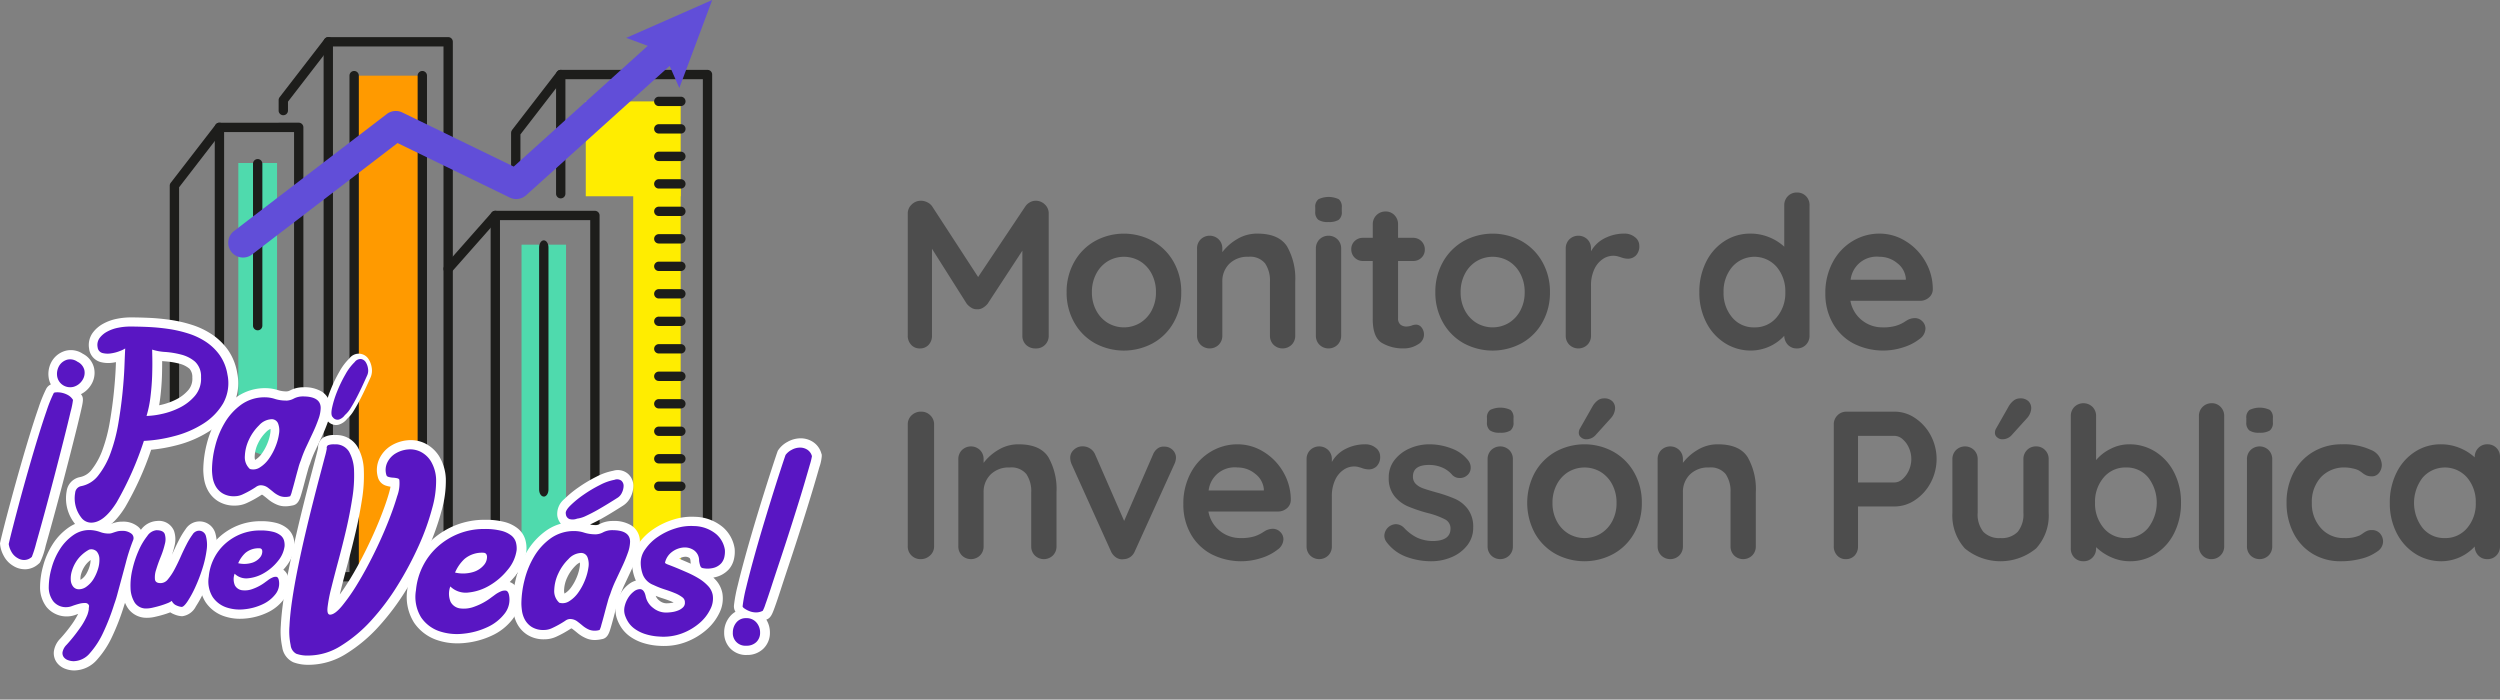 <svg id="Component_447_1" data-name="Component 447 – 1" xmlns="http://www.w3.org/2000/svg" xmlns:xlink="http://www.w3.org/1999/xlink" width="355.96" height="99.612" viewBox="0 0 355.96 99.612">
  <rect x="0" y="0" width="355.96" height="99.612" fill="#808080" stroke="none"/>
  <defs>
    <clipPath id="clip-path">
      <path id="Path_29016" data-name="Path 29016" d="M150.184,28.054a.669.669,0,0,0-.524.268l-6.379,8.262a.65.65,0,0,0-.16.464v3.194h-8.5a.662.662,0,0,0-.459.259l-6.318,8.185c-.248.321-.4-.609-.4-.609V85.922L134.8,85.3,147.4,90.018l4.332,15.82,47.019-2.4,6.1,2.19V33.452a.661.661,0,0,0-.616-.731l-2.111,0H183.249a.657.657,0,0,0-.488.258l-6.388,8.276a.66.66,0,0,0-.156.429v3.465l-8.289-4.026V28.72a.657.657,0,0,0-.666-.666Z" transform="translate(-127.451 -28.054)" fill="none"/>
    </clipPath>
    <clipPath id="clip-path-2">
      <rect id="Rectangle_4570" data-name="Rectangle 4570" width="117.008" height="99.612" fill="none"/>
    </clipPath>
  </defs>
  <path id="Path_29054" data-name="Path 29054" d="M20.46,8.97a1.837,1.837,0,0,1,1.305.525A1.723,1.723,0,0,1,22.32,10.8V28.17A1.772,1.772,0,0,1,20.46,30a1.876,1.876,0,0,1-1.365-.51,1.759,1.759,0,0,1-.525-1.32V16.08l-4.95,7.56a2.559,2.559,0,0,1-.69.585,1.393,1.393,0,0,1-.81.195,1.336,1.336,0,0,1-.78-.195,2.559,2.559,0,0,1-.69-.585L5.7,15.81V28.17a1.848,1.848,0,0,1-.48,1.32A1.65,1.65,0,0,1,3.96,30a1.592,1.592,0,0,1-1.23-.525,1.861,1.861,0,0,1-.48-1.305V10.8a1.737,1.737,0,0,1,.555-1.29A1.846,1.846,0,0,1,4.14,8.97a2,2,0,0,1,.9.225,1.741,1.741,0,0,1,.69.585l6.54,10.05L18.99,9.78a1.824,1.824,0,0,1,.645-.585A1.681,1.681,0,0,1,20.46,8.97ZM41.19,21.99A8.574,8.574,0,0,1,40.11,26.3a7.63,7.63,0,0,1-2.955,2.955,8.657,8.657,0,0,1-8.265,0A7.66,7.66,0,0,1,25.95,26.3a8.574,8.574,0,0,1-1.08-4.305,8.574,8.574,0,0,1,1.08-4.305,7.767,7.767,0,0,1,2.94-2.97,8.55,8.55,0,0,1,8.265,0,7.736,7.736,0,0,1,2.955,2.97A8.574,8.574,0,0,1,41.19,21.99Zm-3.6,0a5.5,5.5,0,0,0-.615-2.625,4.525,4.525,0,0,0-1.65-1.785,4.5,4.5,0,0,0-4.59,0,4.525,4.525,0,0,0-1.65,1.785,5.5,5.5,0,0,0-.615,2.625,5.41,5.41,0,0,0,.615,2.61,4.55,4.55,0,0,0,1.65,1.77,4.5,4.5,0,0,0,4.59,0,4.55,4.55,0,0,0,1.65-1.77A5.41,5.41,0,0,0,37.59,21.99Zm14.43-8.34q3.06,0,4.23,1.815a9.226,9.226,0,0,1,1.17,5.025v7.68a1.8,1.8,0,0,1-.51,1.305,1.847,1.847,0,0,1-2.58,0,1.8,1.8,0,0,1-.51-1.305V20.49a4.322,4.322,0,0,0-.69-2.595,2.742,2.742,0,0,0-2.37-.945,3.658,3.658,0,0,0-2.73,1.005,3.464,3.464,0,0,0-.99,2.535v7.68a1.8,1.8,0,0,1-.51,1.305,1.847,1.847,0,0,1-2.58,0,1.8,1.8,0,0,1-.51-1.305V15.78a1.8,1.8,0,0,1,.51-1.305,1.847,1.847,0,0,1,2.58,0,1.8,1.8,0,0,1,.51,1.305v.51a7.246,7.246,0,0,1,2.115-1.86A5.481,5.481,0,0,1,52.02,13.65ZM63.96,28.17a1.8,1.8,0,0,1-.51,1.305,1.847,1.847,0,0,1-2.58,0,1.8,1.8,0,0,1-.51-1.305V15.78a1.8,1.8,0,0,1,.51-1.305,1.847,1.847,0,0,1,2.58,0,1.8,1.8,0,0,1,.51,1.305ZM62.13,12a2.383,2.383,0,0,1-1.44-.33,1.41,1.41,0,0,1-.42-1.17V9.93a1.36,1.36,0,0,1,.45-1.17,3.372,3.372,0,0,1,2.91,0,1.41,1.41,0,0,1,.42,1.17v.57a1.378,1.378,0,0,1-.435,1.185A2.62,2.62,0,0,1,62.13,12ZM74.64,26.61a1,1,0,0,1,.765.4,1.586,1.586,0,0,1,.345,1.065,1.6,1.6,0,0,1-.885,1.365,3.677,3.677,0,0,1-2,.555,5.816,5.816,0,0,1-3.135-.8q-1.275-.8-1.275-3.375V17.55H67.08a1.64,1.64,0,0,1-1.68-1.68,1.543,1.543,0,0,1,.48-1.155,1.656,1.656,0,0,1,1.2-.465h1.38V12.33a1.794,1.794,0,0,1,1.83-1.83,1.687,1.687,0,0,1,1.26.525,1.8,1.8,0,0,1,.51,1.305v1.92h2.13a1.64,1.64,0,0,1,1.68,1.68,1.543,1.543,0,0,1-.48,1.155,1.656,1.656,0,0,1-1.2.465H72.06v8.13a1.148,1.148,0,0,0,.33.915,1.331,1.331,0,0,0,.9.285,2.574,2.574,0,0,0,.66-.12A1.792,1.792,0,0,1,74.64,26.61Zm19.05-4.62A8.574,8.574,0,0,1,92.61,26.3a7.63,7.63,0,0,1-2.955,2.955,8.657,8.657,0,0,1-8.265,0A7.66,7.66,0,0,1,78.45,26.3a8.574,8.574,0,0,1-1.08-4.305,8.574,8.574,0,0,1,1.08-4.305,7.767,7.767,0,0,1,2.94-2.97,8.55,8.55,0,0,1,8.265,0,7.736,7.736,0,0,1,2.955,2.97A8.574,8.574,0,0,1,93.69,21.99Zm-3.6,0a5.5,5.5,0,0,0-.615-2.625,4.525,4.525,0,0,0-1.65-1.785,4.5,4.5,0,0,0-4.59,0,4.525,4.525,0,0,0-1.65,1.785,5.5,5.5,0,0,0-.615,2.625,5.41,5.41,0,0,0,.615,2.61,4.55,4.55,0,0,0,1.65,1.77,4.5,4.5,0,0,0,4.59,0,4.55,4.55,0,0,0,1.65-1.77A5.41,5.41,0,0,0,90.09,21.99Zm14.19-8.34a2.294,2.294,0,0,1,1.515.51,1.521,1.521,0,0,1,.615,1.2,1.859,1.859,0,0,1-.48,1.4,1.583,1.583,0,0,1-1.14.465,2.993,2.993,0,0,1-1.02-.21q-.09-.03-.4-.12a2.447,2.447,0,0,0-.675-.09,2.666,2.666,0,0,0-1.5.48A3.5,3.5,0,0,0,100,18.735a5.357,5.357,0,0,0-.465,2.325v7.11a1.8,1.8,0,0,1-.51,1.305,1.847,1.847,0,0,1-2.58,0,1.8,1.8,0,0,1-.51-1.305V15.78a1.8,1.8,0,0,1,.51-1.305,1.847,1.847,0,0,1,2.58,0,1.8,1.8,0,0,1,.51,1.305v.39a4.545,4.545,0,0,1,1.98-1.875A6.087,6.087,0,0,1,104.28,13.65ZM128.85,7.8a1.748,1.748,0,0,1,1.29.51,1.786,1.786,0,0,1,.51,1.32V28.17a1.8,1.8,0,0,1-.51,1.305,1.722,1.722,0,0,1-1.29.525,1.7,1.7,0,0,1-1.275-.51,1.887,1.887,0,0,1-.525-1.29,6.5,6.5,0,0,1-4.71,2.1,6.859,6.859,0,0,1-3.75-1.065,7.467,7.467,0,0,1-2.655-2.955,9.221,9.221,0,0,1-.975-4.29,9.433,9.433,0,0,1,.96-4.305,7.376,7.376,0,0,1,2.625-2.97,6.682,6.682,0,0,1,3.675-1.065,6.949,6.949,0,0,1,2.7.525,7.09,7.09,0,0,1,2.13,1.335V9.63a1.8,1.8,0,0,1,.51-1.305A1.722,1.722,0,0,1,128.85,7.8ZM122.79,27a4.006,4.006,0,0,0,3.18-1.425,5.291,5.291,0,0,0,1.23-3.585,5.349,5.349,0,0,0-1.23-3.6,4.2,4.2,0,0,0-6.33,0,5.349,5.349,0,0,0-1.23,3.6,5.332,5.332,0,0,0,1.215,3.585A3.962,3.962,0,0,0,122.79,27Zm25.41-5.4a1.54,1.54,0,0,1-.57,1.17,1.908,1.908,0,0,1-1.26.45h-9.9a4.524,4.524,0,0,0,1.65,2.775A4.613,4.613,0,0,0,141.03,27a6.449,6.449,0,0,0,1.92-.225,5,5,0,0,0,1.1-.48q.405-.255.555-.345a2.289,2.289,0,0,1,1.02-.27,1.473,1.473,0,0,1,1.08.45,1.439,1.439,0,0,1,.45,1.05,1.872,1.872,0,0,1-.84,1.47,7.168,7.168,0,0,1-2.25,1.17,9.3,9.3,0,0,1-7.245-.57,7.329,7.329,0,0,1-2.895-2.9A8.442,8.442,0,0,1,132.9,22.2a9.2,9.2,0,0,1,1.08-4.53,7.668,7.668,0,0,1,2.85-2.985,7.366,7.366,0,0,1,3.78-1.035,7.008,7.008,0,0,1,3.735,1.08,8.073,8.073,0,0,1,2.805,2.91A7.823,7.823,0,0,1,148.2,21.6Zm-7.59-4.65a3.724,3.724,0,0,0-4.11,3.27h7.86v-.21a3.1,3.1,0,0,0-1.23-2.16A3.893,3.893,0,0,0,140.61,16.95ZM6,58.17a1.7,1.7,0,0,1-.57,1.305A1.889,1.889,0,0,1,4.11,60a1.809,1.809,0,0,1-1.335-.525A1.772,1.772,0,0,1,2.25,58.17V40.83a1.746,1.746,0,0,1,.54-1.3A1.9,1.9,0,0,1,4.17,39a1.786,1.786,0,0,1,1.29.525A1.746,1.746,0,0,1,6,40.83ZM18.03,43.65q3.06,0,4.23,1.815a9.226,9.226,0,0,1,1.17,5.025v7.68a1.8,1.8,0,0,1-.51,1.305,1.847,1.847,0,0,1-2.58,0,1.8,1.8,0,0,1-.51-1.305V50.49a4.322,4.322,0,0,0-.69-2.595,2.742,2.742,0,0,0-2.37-.945,3.658,3.658,0,0,0-2.73,1.005,3.464,3.464,0,0,0-.99,2.535v7.68a1.8,1.8,0,0,1-.51,1.305,1.847,1.847,0,0,1-2.58,0,1.8,1.8,0,0,1-.51-1.305V45.78a1.8,1.8,0,0,1,.51-1.305,1.847,1.847,0,0,1,2.58,0,1.8,1.8,0,0,1,.51,1.305v.51a7.246,7.246,0,0,1,2.115-1.86A5.481,5.481,0,0,1,18.03,43.65Zm20.73.33a1.656,1.656,0,0,1,1.2.465,1.543,1.543,0,0,1,.48,1.155,2.325,2.325,0,0,1-.24.9L34.59,58.86a1.866,1.866,0,0,1-.615.81,1.67,1.67,0,0,1-.915.33l-.27.03a1.578,1.578,0,0,1-.945-.315,2.064,2.064,0,0,1-.675-.855L25.59,46.5a2.378,2.378,0,0,1-.21-.96,1.5,1.5,0,0,1,.51-1.1,1.739,1.739,0,0,1,1.26-.5,1.943,1.943,0,0,1,1.05.3,1.851,1.851,0,0,1,.72.84l4.14,9.48,4.11-9.45a1.979,1.979,0,0,1,.66-.87A1.414,1.414,0,0,1,38.76,43.98ZM56.79,51.6a1.54,1.54,0,0,1-.57,1.17,1.909,1.909,0,0,1-1.26.45h-9.9a4.524,4.524,0,0,0,1.65,2.775A4.613,4.613,0,0,0,49.62,57a6.449,6.449,0,0,0,1.92-.225,5,5,0,0,0,1.095-.48q.405-.255.555-.345a2.289,2.289,0,0,1,1.02-.27,1.473,1.473,0,0,1,1.08.45,1.439,1.439,0,0,1,.45,1.05,1.872,1.872,0,0,1-.84,1.47,7.168,7.168,0,0,1-2.25,1.17,9.3,9.3,0,0,1-7.245-.57,7.329,7.329,0,0,1-2.9-2.9A8.442,8.442,0,0,1,41.49,52.2a9.2,9.2,0,0,1,1.08-4.53,7.668,7.668,0,0,1,2.85-2.985A7.366,7.366,0,0,1,49.2,43.65a7.008,7.008,0,0,1,3.735,1.08,8.073,8.073,0,0,1,2.805,2.91A7.823,7.823,0,0,1,56.79,51.6ZM49.2,46.95a3.724,3.724,0,0,0-4.11,3.27h7.86v-.21a3.1,3.1,0,0,0-1.23-2.16A3.893,3.893,0,0,0,49.2,46.95Zm18.18-3.3a2.294,2.294,0,0,1,1.515.51,1.521,1.521,0,0,1,.615,1.2,1.859,1.859,0,0,1-.48,1.4,1.583,1.583,0,0,1-1.14.465,2.993,2.993,0,0,1-1.02-.21q-.09-.03-.4-.12a2.447,2.447,0,0,0-.675-.09,2.666,2.666,0,0,0-1.5.48A3.5,3.5,0,0,0,63.1,48.735a5.357,5.357,0,0,0-.465,2.325v7.11a1.8,1.8,0,0,1-.51,1.305,1.847,1.847,0,0,1-2.58,0,1.8,1.8,0,0,1-.51-1.305V45.78a1.8,1.8,0,0,1,.51-1.305,1.847,1.847,0,0,1,2.58,0,1.8,1.8,0,0,1,.51,1.305v.39a4.545,4.545,0,0,1,1.98-1.875A6.087,6.087,0,0,1,67.38,43.65Zm3,13.86a1.458,1.458,0,0,1-.27-.9,1.706,1.706,0,0,1,1.65-1.59,1.692,1.692,0,0,1,1.2.57,6.327,6.327,0,0,0,1.875,1.38,5.59,5.59,0,0,0,2.355.45q2.34-.09,2.34-1.77a1.434,1.434,0,0,0-.795-1.32,11.22,11.22,0,0,0-2.475-.9,21.453,21.453,0,0,1-2.835-.96,5.016,5.016,0,0,1-1.89-1.455,4.031,4.031,0,0,1-.8-2.625,3.972,3.972,0,0,1,.825-2.505,5.43,5.43,0,0,1,2.16-1.65,6.986,6.986,0,0,1,2.835-.585,8.712,8.712,0,0,1,3.06.57,5.322,5.322,0,0,1,2.4,1.68,1.668,1.668,0,0,1,.39,1.08,1.393,1.393,0,0,1-.57,1.14,1.511,1.511,0,0,1-.96.33,1.462,1.462,0,0,1-1.08-.42,3.81,3.81,0,0,0-1.4-1.05,4.612,4.612,0,0,0-1.935-.39q-2.28,0-2.28,1.65a1.412,1.412,0,0,0,.42,1.065,2.87,2.87,0,0,0,1.065.63q.645.225,1.815.555a19.839,19.839,0,0,1,2.7.93,4.634,4.634,0,0,1,1.83,1.47,4.212,4.212,0,0,1,.75,2.61,4,4,0,0,1-.87,2.565,5.507,5.507,0,0,1-2.235,1.665,7.214,7.214,0,0,1-2.805.57,10.16,10.16,0,0,1-3.69-.66A6.132,6.132,0,0,1,70.38,57.51Zm18.03.66a1.8,1.8,0,0,1-.51,1.305,1.847,1.847,0,0,1-2.58,0,1.8,1.8,0,0,1-.51-1.305V45.78a1.8,1.8,0,0,1,.51-1.305,1.847,1.847,0,0,1,2.58,0,1.8,1.8,0,0,1,.51,1.305ZM86.58,42a2.383,2.383,0,0,1-1.44-.33,1.41,1.41,0,0,1-.42-1.17v-.57a1.36,1.36,0,0,1,.45-1.17,3.372,3.372,0,0,1,2.91,0,1.41,1.41,0,0,1,.42,1.17v.57a1.378,1.378,0,0,1-.435,1.185A2.62,2.62,0,0,1,86.58,42Zm20.19,9.99a8.574,8.574,0,0,1-1.08,4.305,7.63,7.63,0,0,1-2.955,2.955,8.657,8.657,0,0,1-8.265,0,7.66,7.66,0,0,1-2.94-2.955,9.12,9.12,0,0,1,0-8.61,7.767,7.767,0,0,1,2.94-2.97,8.55,8.55,0,0,1,8.265,0,7.736,7.736,0,0,1,2.955,2.97A8.574,8.574,0,0,1,106.77,51.99Zm-3.6,0a5.5,5.5,0,0,0-.615-2.625,4.525,4.525,0,0,0-1.65-1.785,4.5,4.5,0,0,0-4.59,0,4.525,4.525,0,0,0-1.65,1.785,5.5,5.5,0,0,0-.615,2.625,5.41,5.41,0,0,0,.615,2.61,4.55,4.55,0,0,0,1.65,1.77,4.5,4.5,0,0,0,4.59,0,4.55,4.55,0,0,0,1.65-1.77A5.41,5.41,0,0,0,103.17,51.99Zm-4.41-9.06a1.073,1.073,0,0,1-.645-.27.8.8,0,0,1-.315-.72,1.114,1.114,0,0,1,.18-.57l1.74-3.06a2.842,2.842,0,0,1,.72-.87,1.47,1.47,0,0,1,.93-.33,1.614,1.614,0,0,1,1.215.42,1.394,1.394,0,0,1,.375,1.08,2.273,2.273,0,0,1-.57,1.29l-2.28,2.52A1.764,1.764,0,0,1,98.76,42.93Zm18.84.72q3.06,0,4.23,1.815A9.226,9.226,0,0,1,123,50.49v7.68a1.8,1.8,0,0,1-.51,1.305,1.847,1.847,0,0,1-2.58,0,1.8,1.8,0,0,1-.51-1.305V50.49a4.322,4.322,0,0,0-.69-2.595,2.742,2.742,0,0,0-2.37-.945,3.658,3.658,0,0,0-2.73,1.005,3.464,3.464,0,0,0-.99,2.535v7.68a1.8,1.8,0,0,1-.51,1.305,1.847,1.847,0,0,1-2.58,0,1.8,1.8,0,0,1-.51-1.305V45.78a1.8,1.8,0,0,1,.51-1.305,1.847,1.847,0,0,1,2.58,0,1.8,1.8,0,0,1,.51,1.305v.51a7.246,7.246,0,0,1,2.115-1.86A5.481,5.481,0,0,1,117.6,43.65ZM142.77,39a5.182,5.182,0,0,1,2.91.915,6.772,6.772,0,0,1,2.22,2.46,7.17,7.17,0,0,1,0,6.735,6.74,6.74,0,0,1-2.22,2.475,5.182,5.182,0,0,1-2.91.915h-5.22v5.67a1.848,1.848,0,0,1-.48,1.32,1.65,1.65,0,0,1-1.26.51,1.592,1.592,0,0,1-1.23-.525,1.861,1.861,0,0,1-.48-1.305V40.83A1.794,1.794,0,0,1,135.93,39Zm0,10.08a1.72,1.72,0,0,0,1.125-.48,3.538,3.538,0,0,0,.9-1.245,3.906,3.906,0,0,0,0-3.21,3.389,3.389,0,0,0-.9-1.23,1.749,1.749,0,0,0-1.125-.465h-5.22v6.63Zm20.13-5.13a1.722,1.722,0,0,1,1.29.525,1.8,1.8,0,0,1,.51,1.305V53.4a6.953,6.953,0,0,1-1.785,5.07,7.959,7.959,0,0,1-10.155,0,6.988,6.988,0,0,1-1.77-5.07V45.78a1.8,1.8,0,0,1,.51-1.305,1.847,1.847,0,0,1,2.58,0,1.8,1.8,0,0,1,.51,1.305V53.4a3.916,3.916,0,0,0,.81,2.715,3.133,3.133,0,0,0,2.43.885,3.174,3.174,0,0,0,2.46-.885,3.916,3.916,0,0,0,.81-2.715V45.78a1.8,1.8,0,0,1,.51-1.305A1.722,1.722,0,0,1,162.9,43.95Zm-4.89-1.02a1.073,1.073,0,0,1-.645-.27.8.8,0,0,1-.315-.72,1.114,1.114,0,0,1,.18-.57l1.74-3.06a2.842,2.842,0,0,1,.72-.87,1.47,1.47,0,0,1,.93-.33,1.614,1.614,0,0,1,1.215.42,1.394,1.394,0,0,1,.375,1.08,2.273,2.273,0,0,1-.57,1.29l-2.28,2.52A1.764,1.764,0,0,1,158.01,42.93Zm18.15.72a6.859,6.859,0,0,1,3.75,1.065,7.467,7.467,0,0,1,2.655,2.955,9.221,9.221,0,0,1,.975,4.29,9.433,9.433,0,0,1-.96,4.305,7.376,7.376,0,0,1-2.625,2.97A6.682,6.682,0,0,1,176.28,60.3a6.433,6.433,0,0,1-2.715-.585,7.2,7.2,0,0,1-2.115-1.425v.18a1.8,1.8,0,0,1-.51,1.305,1.722,1.722,0,0,1-1.29.525,1.748,1.748,0,0,1-1.29-.51,1.786,1.786,0,0,1-.51-1.32V39.63a1.8,1.8,0,0,1,.51-1.305,1.847,1.847,0,0,1,2.58,0,1.8,1.8,0,0,1,.51,1.305V45.9a6.211,6.211,0,0,1,2.01-1.575A5.748,5.748,0,0,1,176.16,43.65ZM175.71,57a3.956,3.956,0,0,0,3.15-1.44,5.89,5.89,0,0,0,.015-7.185,3.962,3.962,0,0,0-3.165-1.425,4.006,4.006,0,0,0-3.18,1.425,5.291,5.291,0,0,0-1.23,3.585,5.349,5.349,0,0,0,1.23,3.6A3.988,3.988,0,0,0,175.71,57Zm13.98,1.17A1.794,1.794,0,0,1,187.86,60a1.687,1.687,0,0,1-1.26-.525,1.8,1.8,0,0,1-.51-1.305V39.63a1.794,1.794,0,0,1,1.83-1.83,1.687,1.687,0,0,1,1.26.525,1.8,1.8,0,0,1,.51,1.305Zm6.84,0a1.8,1.8,0,0,1-.51,1.305,1.847,1.847,0,0,1-2.58,0,1.8,1.8,0,0,1-.51-1.305V45.78a1.8,1.8,0,0,1,.51-1.305,1.847,1.847,0,0,1,2.58,0,1.8,1.8,0,0,1,.51,1.305ZM194.7,42a2.383,2.383,0,0,1-1.44-.33,1.409,1.409,0,0,1-.42-1.17v-.57a1.36,1.36,0,0,1,.45-1.17,3.372,3.372,0,0,1,2.91,0,1.41,1.41,0,0,1,.42,1.17v.57a1.378,1.378,0,0,1-.435,1.185A2.62,2.62,0,0,1,194.7,42Zm11.76,1.65a9.083,9.083,0,0,1,4.11.795,2.383,2.383,0,0,1,1.56,2.115,1.812,1.812,0,0,1-.39,1.155,1.237,1.237,0,0,1-1.02.495,1.916,1.916,0,0,1-.78-.135,2.8,2.8,0,0,1-.585-.36,4.173,4.173,0,0,0-.555-.375,3.764,3.764,0,0,0-.885-.27,4.936,4.936,0,0,0-.945-.12,4.536,4.536,0,0,0-3.525,1.4,5.192,5.192,0,0,0-1.275,3.645,5.14,5.14,0,0,0,1.29,3.585A4.252,4.252,0,0,0,206.76,57a5.105,5.105,0,0,0,2.19-.36,4.058,4.058,0,0,0,.495-.315,3.406,3.406,0,0,1,.585-.345,1.622,1.622,0,0,1,.66-.12,1.519,1.519,0,0,1,1.185.48,1.761,1.761,0,0,1,.435,1.23,1.737,1.737,0,0,1-.84,1.35,6.542,6.542,0,0,1-2.22,1.005,11.17,11.17,0,0,1-2.94.375,7.6,7.6,0,0,1-4.065-1.08,7.263,7.263,0,0,1-2.715-2.985,9.3,9.3,0,0,1-.96-4.245,9.06,9.06,0,0,1,1-4.32,7.394,7.394,0,0,1,2.805-2.955A7.859,7.859,0,0,1,206.46,43.65Zm20.7,0a1.748,1.748,0,0,1,1.29.51,1.786,1.786,0,0,1,.51,1.32V58.17a1.8,1.8,0,0,1-.51,1.305,1.722,1.722,0,0,1-1.29.525,1.7,1.7,0,0,1-1.275-.51,1.887,1.887,0,0,1-.525-1.29,6.5,6.5,0,0,1-4.71,2.1,6.859,6.859,0,0,1-3.75-1.065,7.467,7.467,0,0,1-2.655-2.955,9.221,9.221,0,0,1-.975-4.29,9.433,9.433,0,0,1,.96-4.305,7.376,7.376,0,0,1,2.625-2.97,6.682,6.682,0,0,1,3.675-1.065,6.949,6.949,0,0,1,2.7.525,7.09,7.09,0,0,1,2.13,1.335v-.03a1.8,1.8,0,0,1,.51-1.305A1.722,1.722,0,0,1,227.16,43.65ZM221.1,57a4.006,4.006,0,0,0,3.18-1.425,5.291,5.291,0,0,0,1.23-3.585,5.349,5.349,0,0,0-1.23-3.6,4.2,4.2,0,0,0-6.33,0,5.89,5.89,0,0,0-.015,7.185A3.962,3.962,0,0,0,221.1,57Z" transform="translate(127 19.612)" fill="#4d4d4d"/>
  <g id="Group_5631" data-name="Group 5631">
    <g id="Group_5634" data-name="Group 5634" transform="translate(24.003 5.283)">
      <g id="Group_5633" data-name="Group 5633" clip-path="url(#clip-path)">
        <rect id="Rectangle_4565" data-name="Rectangle 4565" width="6.756" height="53.859" transform="translate(66.158 20.895)" fill="#ffed00"/>
        <rect id="Rectangle_4566" data-name="Rectangle 4566" width="13.512" height="13.508" transform="translate(59.402 9.152)" fill="#ffed00"/>
        <rect id="Rectangle_4567" data-name="Rectangle 4567" width="5.513" height="49.612" transform="translate(9.93 17.928)" fill="#4fdaad"/>
        <rect id="Rectangle_4568" data-name="Rectangle 4568" width="6.337" height="44.356" transform="translate(50.256 29.555)" fill="#4fdaad"/>
        <rect id="Rectangle_4569" data-name="Rectangle 4569" width="9.705" height="70.598" transform="translate(26.423 5.491)" fill="#ff9a00"/>
        <path id="Path_28989" data-name="Path 28989" d="M146.706,158.075h-17.7a.665.665,0,0,1-.666-.666v-55.68a.671.671,0,0,1,.139-.407l6.406-8.3a.666.666,0,0,1,.527-.259h11.291a.665.665,0,0,1,.666.666v63.979a.665.665,0,0,1-.666.666m-17.032-1.331H146.04V94.1h-10.3l-6.068,7.861Z" transform="translate(-128.175 -80.577)" fill="#1d1d1b"/>
        <path id="Path_28990" data-name="Path 28990" d="M163.023,158.076a.665.665,0,0,1-.666-.666V93.431a.666.666,0,0,1,1.332,0V157.41a.665.665,0,0,1-.666.666" transform="translate(-155.783 -80.578)" fill="#1d1d1b"/>
        <path id="Path_28991" data-name="Path 28991" d="M234.792,105.553H217.72a.666.666,0,1,1,0-1.331h16.406V29.386H218.048l-6.067,7.86v1.293a.666.666,0,0,1-1.331,0v-1.52a.669.669,0,0,1,.139-.407l6.4-8.3a.666.666,0,0,1,.527-.259h17.072a.665.665,0,0,1,.666.666v76.166a.665.665,0,0,1-.666.666" transform="translate(-194.981 -28.055)" fill="#1d1d1b"/>
        <path id="Path_28992" data-name="Path 28992" d="M245.323,105.553a.665.665,0,0,1-.666-.666V28.721a.666.666,0,0,1,1.332,0v76.166a.665.665,0,0,1-.666.666" transform="translate(-222.583 -28.055)" fill="#1d1d1b"/>
        <path id="Path_28993" data-name="Path 28993" d="M356.86,212.133H335.969a.666.666,0,0,1,0-1.331h20.225V160.7H342.979l-6.51,7.366a.666.666,0,0,1-1-.881l6.709-7.591a.668.668,0,0,1,.5-.225H356.86a.665.665,0,0,1,.666.666v51.436a.665.665,0,0,1-.666.666" transform="translate(-296.158 -134.635)" fill="#1d1d1b"/>
        <path id="Path_28994" data-name="Path 28994" d="M371.594,212.133a.665.665,0,0,1-.666-.666V160.031a.666.666,0,1,1,1.332,0v51.436a.665.665,0,0,1-.666.666" transform="translate(-325.073 -134.635)" fill="#1d1d1b"/>
        <path id="Path_28995" data-name="Path 28995" d="M421.059,71.123a.665.665,0,0,1-.666-.666V53.491a.666.666,0,1,1,1.332,0V70.457a.665.665,0,0,1-.666.666" transform="translate(-365.222 -48.16)" fill="#1d1d1b"/>
        <path id="Path_28996" data-name="Path 28996" d="M414.356,125.659H401.509a.666.666,0,1,1,0-1.331h12.182V54.157H393.783l-6.067,7.86v8.438a.666.666,0,0,1-1.331,0V61.79a.669.669,0,0,1,.139-.407l6.4-8.3a.667.667,0,0,1,.527-.259h20.9a.665.665,0,0,1,.666.666v71.5a.665.665,0,0,1-.666.666" transform="translate(-337.619 -48.161)" fill="#1d1d1b"/>
        <path id="Path_28997" data-name="Path 28997" d="M264.882,125.605a.665.665,0,0,1-.666-.666v-70.6a.666.666,0,1,1,1.332,0v70.6a.665.665,0,0,1-.666.666" transform="translate(-238.459 -48.85)" fill="#1d1d1b"/>
        <path id="Path_28998" data-name="Path 28998" d="M316.412,125.605a.665.665,0,0,1-.666-.666v-70.6a.666.666,0,0,1,1.332,0v70.6a.665.665,0,0,1-.666.666" transform="translate(-280.284 -48.85)" fill="#1d1d1b"/>
        <path id="Path_28999" data-name="Path 28999" d="M498.431,74.448h-3.088a.666.666,0,1,1,0-1.331h3.088a.666.666,0,1,1,0,1.331" transform="translate(-425.516 -64.63)" fill="#1d1d1b"/>
        <path id="Path_29000" data-name="Path 29000" d="M498.431,95.227h-3.088a.666.666,0,1,1,0-1.331h3.088a.666.666,0,1,1,0,1.331" transform="translate(-425.516 -81.496)" fill="#1d1d1b"/>
        <path id="Path_29001" data-name="Path 29001" d="M498.431,116.015h-3.088a.666.666,0,1,1,0-1.331h3.088a.666.666,0,1,1,0,1.331" transform="translate(-425.516 -98.369)" fill="#1d1d1b"/>
        <path id="Path_29002" data-name="Path 29002" d="M498.431,136.8h-3.088a.666.666,0,1,1,0-1.331h3.088a.666.666,0,1,1,0,1.331" transform="translate(-425.516 -115.235)" fill="#1d1d1b"/>
        <path id="Path_29003" data-name="Path 29003" d="M498.431,157.582h-3.088a.666.666,0,1,1,0-1.331h3.088a.666.666,0,1,1,0,1.331" transform="translate(-425.516 -132.107)" fill="#1d1d1b"/>
        <path id="Path_29004" data-name="Path 29004" d="M498.431,178.363h-3.088a.666.666,0,1,1,0-1.331h3.088a.666.666,0,1,1,0,1.331" transform="translate(-425.516 -148.975)" fill="#1d1d1b"/>
        <path id="Path_29005" data-name="Path 29005" d="M498.431,199.15h-3.088a.666.666,0,1,1,0-1.331h3.088a.666.666,0,1,1,0,1.331" transform="translate(-425.516 -165.847)" fill="#1d1d1b"/>
        <path id="Path_29006" data-name="Path 29006" d="M498.431,219.931h-3.088a.666.666,0,1,1,0-1.331h3.088a.666.666,0,1,1,0,1.331" transform="translate(-425.516 -182.714)" fill="#1d1d1b"/>
        <path id="Path_29007" data-name="Path 29007" d="M498.431,240.718h-3.088a.666.666,0,1,1,0-1.331h3.088a.666.666,0,1,1,0,1.331" transform="translate(-425.516 -199.586)" fill="#1d1d1b"/>
        <path id="Path_29008" data-name="Path 29008" d="M498.431,261.505h-3.088a.666.666,0,1,1,0-1.331h3.088a.666.666,0,1,1,0,1.331" transform="translate(-425.516 -216.458)" fill="#1d1d1b"/>
        <path id="Path_29009" data-name="Path 29009" d="M498.431,282.286h-3.088a.666.666,0,1,1,0-1.331h3.088a.666.666,0,1,1,0,1.331" transform="translate(-425.516 -233.325)" fill="#1d1d1b"/>
        <path id="Path_29010" data-name="Path 29010" d="M498.431,303.073h-3.088a.666.666,0,1,1,0-1.331h3.088a.666.666,0,1,1,0,1.331" transform="translate(-425.516 -250.197)" fill="#1d1d1b"/>
        <path id="Path_29011" data-name="Path 29011" d="M498.431,323.853h-3.088a.666.666,0,1,1,0-1.331h3.088a.666.666,0,1,1,0,1.331" transform="translate(-425.516 -267.064)" fill="#1d1d1b"/>
        <path id="Path_29012" data-name="Path 29012" d="M498.431,344.64h-3.088a.666.666,0,1,1,0-1.331h3.088a.666.666,0,1,1,0,1.331" transform="translate(-425.516 -283.936)" fill="#1d1d1b"/>
        <path id="Path_29013" data-name="Path 29013" d="M498.431,365.42h-3.088a.666.666,0,1,1,0-1.331h3.088a.666.666,0,1,1,0,1.331" transform="translate(-425.516 -300.802)" fill="#1d1d1b"/>
        <path id="Path_29014" data-name="Path 29014" d="M191.943,144.632a.665.665,0,0,1-.666-.666V120.914a.666.666,0,0,1,1.332,0v23.053a.665.665,0,0,1-.666.666" transform="translate(-179.256 -102.885)" fill="#1d1d1b"/>
        <path id="Path_29015" data-name="Path 29015" d="M408.253,218.2c-.368,0-.666-.445-.666-1V182.716c0-.551.3-1,.666-1s.666.445.666,1v34.491c0,.551-.3,1-.666,1" transform="translate(-354.828 -152.78)" fill="#1d1d1b"/>
      </g>
    </g>
    <g id="Group_5636" data-name="Group 5636">
      <g id="Group_5635" data-name="Group 5635" clip-path="url(#clip-path-2)">
        <path id="Path_29017" data-name="Path 29017" d="M254.534,273.737q-.225.5-.609,1.336t-.815,1.674q-.431.841-.885,1.569a4.057,4.057,0,0,1-.853,1.043,1.7,1.7,0,0,1-.863.645.812.812,0,0,1-.847-.326q-.337-.282-.122-1.334a13.975,13.975,0,0,1,.718-2.318,18.663,18.663,0,0,1,1.187-2.451,7.273,7.273,0,0,1,1.318-1.754,1.035,1.035,0,0,1,.9-.44.968.968,0,0,1,.671.442,2.3,2.3,0,0,1,.329.92,1.668,1.668,0,0,1-.128.994" transform="translate(-202.476 -220.264)" fill="#fff"/>
        <path id="Path_29018" data-name="Path 29018" d="M247.068,277.538a1.586,1.586,0,0,1-1.188-.569,2.145,2.145,0,0,1-.329-2.02,14.809,14.809,0,0,1,.757-2.445,19.508,19.508,0,0,1,1.235-2.55,7.994,7.994,0,0,1,1.441-1.914,1.649,1.649,0,0,1,2.726.123,3.048,3.048,0,0,1,.444,1.219,2.419,2.419,0,0,1-.188,1.425q-.226.5-.609,1.336c-.262.569-.541,1.142-.829,1.7s-.6,1.123-.915,1.624a4.96,4.96,0,0,1-.955,1.178,2.376,2.376,0,0,1-1.206.84,1.493,1.493,0,0,1-.384.051m-.1-1.614.009.011a.523.523,0,0,0,.1.093,1.078,1.078,0,0,0,.451-.378l.056-.072.072-.056a3.287,3.287,0,0,0,.678-.848c.29-.465.577-.974.853-1.514s.548-1.1.8-1.646.456-1,.605-1.329l.008-.017a.927.927,0,0,0,.063-.555,1.564,1.564,0,0,0-.213-.619.219.219,0,0,0-.142-.109.845.845,0,0,0-.243.2l-.051.05a6.6,6.6,0,0,0-1.17,1.571,17.989,17.989,0,0,0-1.139,2.352,13.278,13.278,0,0,0-.681,2.191,2.057,2.057,0,0,0-.06.673" transform="translate(-199.225 -217.019)" fill="#fff"/>
        <path id="Path_29019" data-name="Path 29019" d="M45.821,401.277a1.4,1.4,0,0,0,.444-.063l.381-.127c.127-.042.27-.084.428-.127a2.312,2.312,0,0,1,.587-.063,2.059,2.059,0,0,1,1.4.4.8.8,0,0,1,.222.968,26.943,26.943,0,0,0-1.032,3.206q-.524,1.968-1.127,4.174a16.7,16.7,0,0,1-.512,1.679,31.456,31.456,0,0,1-1.571,4.047,11.944,11.944,0,0,1-1.9,2.936,3.1,3.1,0,0,1-2.317,1.143,2.284,2.284,0,0,1-.778-.143,1.328,1.328,0,0,1-.619-.428.975.975,0,0,1-.175-.73,2.043,2.043,0,0,1,.587-1.048,22.864,22.864,0,0,0,1.809-2.253,12.753,12.753,0,0,0,1.127-1.968c.286-.634.071-.277.23-.933s-.078.4.028-.381a.542.542,0,0,0-.539-.4,3.023,3.023,0,0,0-.889.111q-.476.127-.952.3a2.356,2.356,0,0,1-.762.175,2.3,2.3,0,0,1-1.968-.841,3.3,3.3,0,0,1-.635-2.047,10.233,10.233,0,0,1,.4-2.666,9.65,9.65,0,0,1,1.19-2.7,7.01,7.01,0,0,1,1.952-2.032,3.958,3.958,0,0,1,2.651-.667,4.776,4.776,0,0,1,1.158.27,3.381,3.381,0,0,0,1.19.206M41.6,409.212a1.84,1.84,0,0,0,1.1-.412,3.74,3.74,0,0,0,.936-1.016,6.163,6.163,0,0,0,.651-1.444,4.263,4.263,0,0,0,.206-1.444,1.683,1.683,0,0,0-.381-1.063,1.1,1.1,0,0,0-1.08-.27,5.194,5.194,0,0,0-1.111.809,4.638,4.638,0,0,0-.762.936,5.236,5.236,0,0,0-.6,1.349,3.567,3.567,0,0,0-.143,1.254,1.642,1.642,0,0,0,.349.936,1.03,1.03,0,0,0,.841.365" transform="translate(-30.261 -325.303)" fill="#fff"/>
        <path id="Path_29020" data-name="Path 29020" d="M35.136,415.081a3.608,3.608,0,0,1-1.225-.221A2.629,2.629,0,0,1,32.7,414a2.268,2.268,0,0,1-.444-1.679,3.238,3.238,0,0,1,.916-1.786,21.655,21.655,0,0,0,1.705-2.121,12.267,12.267,0,0,0,.828-1.38q-.142.047-.285.1a3.708,3.708,0,0,1-4.235-1.111,4.6,4.6,0,0,1-.9-2.841,11.6,11.6,0,0,1,.443-3.012,11.017,11.017,0,0,1,1.353-3.064,8.357,8.357,0,0,1,2.317-2.408,5.259,5.259,0,0,1,3.507-.892l.028,0a6.12,6.12,0,0,1,1.477.344,2.054,2.054,0,0,0,.732.124l.045,0,.36-.12c.156-.052.319-.1.506-.15a3.59,3.59,0,0,1,.93-.109,3.312,3.312,0,0,1,2.274.731,2.121,2.121,0,0,1,.574,2.43l-.009.023a25.839,25.839,0,0,0-.977,3.045c-.344,1.294-.724,2.7-1.129,4.182l-.155.569a3.235,3.235,0,0,1-.125.411c-.031.078-.119.344-.247.75a32.9,32.9,0,0,1-1.638,4.217,13.3,13.3,0,0,1-2.122,3.258,4.378,4.378,0,0,1-3.289,1.57m-.121-2.646a.8.8,0,0,0,.121.01,1.759,1.759,0,0,0,1.345-.715,10.69,10.69,0,0,0,1.687-2.614,30.262,30.262,0,0,0,1.5-3.876c.2-.636.264-.808.3-.893l.044-.161.157-.575c.4-1.476.782-2.877,1.125-4.165.3-1.132.6-2.107.9-2.905-.062,0-.134-.008-.218-.008a1.088,1.088,0,0,0-.248.019c-.133.036-.253.071-.353.1l-.38.127a2.709,2.709,0,0,1-.859.131,4.712,4.712,0,0,1-1.651-.289,3.476,3.476,0,0,0-.823-.192,2.655,2.655,0,0,0-1.781.442,5.732,5.732,0,0,0-1.586,1.655,8.385,8.385,0,0,0-1.028,2.333,8.978,8.978,0,0,0-.351,2.321,2,2,0,0,0,.368,1.252c.066.087.237.315.9.318a1.726,1.726,0,0,0,.322-.094c.081-.03.162-.059.244-.086a2.274,2.274,0,0,1-.7-.567,2.937,2.937,0,0,1-.646-1.666,4.9,4.9,0,0,1,.187-1.718,6.575,6.575,0,0,1,.752-1.688,5.943,5.943,0,0,1,.966-1.19,6.538,6.538,0,0,1,1.392-1.017l.193-.106.217-.038a2.362,2.362,0,0,1,2.293.7,2.973,2.973,0,0,1,.709,1.873,5.586,5.586,0,0,1-.263,1.893,7.5,7.5,0,0,1-.79,1.751,5.091,5.091,0,0,1-1.271,1.381q-.108.08-.217.15a1.784,1.784,0,0,1,.711.557l.615.132-.238,1.263a2.036,2.036,0,0,1-.05.205l-.021.087c-.019.077-.027.12-.03.14a2.276,2.276,0,0,1-.279,1.024,14.126,14.126,0,0,1-1.242,2.173,24.274,24.274,0,0,1-1.915,2.388c-.047.052-.086.1-.118.14m2.476-13.086a3.509,3.509,0,0,0-.341.289,3.359,3.359,0,0,0-.547.666,3.991,3.991,0,0,0-.463,1.025,2.287,2.287,0,0,0-.1.79c0,.019,0,.036.005.052a1.148,1.148,0,0,0,.18-.112,2.408,2.408,0,0,0,.607-.661,4.846,4.846,0,0,0,.5-1.126,3.085,3.085,0,0,0,.152-.922m2.674-5.068h0Z" transform="translate(-24.579 -319.62)" fill="#fff"/>
        <path id="Path_29021" data-name="Path 29021" d="M104.963,410.938a2.631,2.631,0,0,1-.667.349q-.476.19-1.016.349t-1.047.27a3.965,3.965,0,0,1-.794.111,1.929,1.929,0,0,1-1.746-.825,4.085,4.085,0,0,1-.6-2.063,9.75,9.75,0,0,1,.27-2.682,14.5,14.5,0,0,1,.889-2.682,9.4,9.4,0,0,1,1.222-2.063,1.794,1.794,0,0,1,1.3-.825q.984,0,1.19.555a2.466,2.466,0,0,1,.016,1.4,12.037,12.037,0,0,1-.587,1.825q-.4.984-.651,1.825a3.339,3.339,0,0,0-.175,1.4q.079.556.873.524a1.327,1.327,0,0,0,.984-.555,7.817,7.817,0,0,0,.921-1.381q.444-.825.873-1.793t.857-1.793a10.281,10.281,0,0,1,.841-1.381,1.121,1.121,0,0,1,.857-.555,1.018,1.018,0,0,1,1.063.809,4.948,4.948,0,0,1,.079,2.016,15.2,15.2,0,0,1-.6,2.6,22.73,22.73,0,0,1-1,2.6,14.9,14.9,0,0,1-1.1,2.015q-.54.81-.857.81a2.321,2.321,0,0,1-.682-.19,1.262,1.262,0,0,1-.714-.667" transform="translate(-80.42 -325.378)" fill="#fff"/>
        <path id="Path_29022" data-name="Path 29022" d="M95.758,407.654a3.2,3.2,0,0,1-2.849-1.423,5.394,5.394,0,0,1-.816-2.717,11.092,11.092,0,0,1,.3-3.046,15.863,15.863,0,0,1,.971-2.926,10.737,10.737,0,0,1,1.4-2.352,3.019,3.019,0,0,1,2.327-1.315,2.307,2.307,0,0,1,2.426,1.414,3.748,3.748,0,0,1,.066,2.148,12.1,12.1,0,0,1-.365,1.265l.112-.249c.3-.668.6-1.3.892-1.867a11.473,11.473,0,0,1,.953-1.56,2.355,2.355,0,0,1,1.916-1.088,2.331,2.331,0,0,1,2.328,1.756,6.168,6.168,0,0,1,.122,2.559,16.6,16.6,0,0,1-.654,2.831,24.094,24.094,0,0,1-1.058,2.754,16.293,16.293,0,0,1-1.2,2.2,2.544,2.544,0,0,1-1.954,1.4,3.252,3.252,0,0,1-1.158-.279,2.678,2.678,0,0,1-.533-.277c-.324.125-.665.241-1.016.344-.384.113-.767.212-1.137.293a5.16,5.16,0,0,1-1.076.141m1.3-11.066a2.124,2.124,0,0,0-.243.26,8.149,8.149,0,0,0-1.045,1.774,13.259,13.259,0,0,0-.807,2.439,8.489,8.489,0,0,0-.238,2.318,2.823,2.823,0,0,0,.389,1.408c.049.075.15.229.643.229a2.741,2.741,0,0,0,.512-.08c.309-.068.631-.151.957-.247s.618-.2.9-.309a2.383,2.383,0,0,0,.329-.152l1.3-1.084.672,1.445.012-.018a13.716,13.716,0,0,0,.994-1.835,21.49,21.49,0,0,0,.941-2.451,13.969,13.969,0,0,0,.552-2.375,5.321,5.321,0,0,0,.05-.843q-.2.327-.414.734c-.271.522-.547,1.1-.821,1.719-.3.672-.606,1.306-.918,1.884a9.144,9.144,0,0,1-1.08,1.614,2.591,2.591,0,0,1-1.955,1.016,1.966,1.966,0,0,1-2.208-1.656,4.564,4.564,0,0,1,.218-1.964c.181-.6.413-1.25.69-1.937a10.812,10.812,0,0,0,.524-1.623,2.538,2.538,0,0,0,.047-.268m1.38,7.655,0,0Z" transform="translate(-74.739 -319.696)" fill="#fff"/>
        <path id="Path_29023" data-name="Path 29023" d="M168.913,403.3a4.159,4.159,0,0,1-.952,2.111,6.985,6.985,0,0,1-1.936,1.682,5.5,5.5,0,0,1-2.27.762,2.36,2.36,0,0,1-1.952-.651,2.254,2.254,0,0,0,.032,1.65,1.359,1.359,0,0,0,.984.7,3.131,3.131,0,0,0,1.587-.19,6.653,6.653,0,0,0,1.841-1.016q.1-.064.349-.254a2.963,2.963,0,0,1,.571-.333,1.078,1.078,0,0,1,.571-.111q.254.032.349.445a2.42,2.42,0,0,1-.46,2.015,4.891,4.891,0,0,1-1.857,1.46,7.833,7.833,0,0,1-2.571.7,5.959,5.959,0,0,1-2.587-.27,3.859,3.859,0,0,1-1.936-1.476,4.2,4.2,0,0,1-.555-2.9,7.182,7.182,0,0,1,.73-2.571,7.032,7.032,0,0,1,1.587-2.095,7.476,7.476,0,0,1,2.254-1.4,7.375,7.375,0,0,1,2.762-.508,7.064,7.064,0,0,1,1.809.19,2.859,2.859,0,0,1,1.079.508,1.436,1.436,0,0,1,.492.73,2.448,2.448,0,0,1,.079.825m-6.6,2.412a3.779,3.779,0,0,0,2.016-.079,2.4,2.4,0,0,0,1.111-.762,1.326,1.326,0,0,0,.3-.873q-.032-.412-.413-.413a2.909,2.909,0,0,0-2,.667,4.333,4.333,0,0,0-1.016,1.46" transform="translate(-128.31 -325.514)" fill="#fff"/>
        <path id="Path_29024" data-name="Path 29024" d="M156.819,407.938a7.038,7.038,0,0,1-2.318-.379,5.167,5.167,0,0,1-2.584-1.965,5.473,5.473,0,0,1-.787-3.8,8.5,8.5,0,0,1,.862-3.025,8.373,8.373,0,0,1,1.883-2.484,8.817,8.817,0,0,1,2.647-1.642,8.717,8.717,0,0,1,3.251-.6,8.27,8.27,0,0,1,2.156.237,4.1,4.1,0,0,1,1.576.766,2.735,2.735,0,0,1,.922,1.4,3.787,3.787,0,0,1,.121,1.27l-.005.054a5.465,5.465,0,0,1-1.232,2.78q-.166.207-.342.4a1.879,1.879,0,0,1,.724,1.161l.008.038a3.746,3.746,0,0,1-.7,3.068,6.21,6.21,0,0,1-2.346,1.858,9.174,9.174,0,0,1-3,.818,8.226,8.226,0,0,1-.835.043m.513-10.772a6.155,6.155,0,0,0-1.689,1.08,5.744,5.744,0,0,0-1.292,1.706,5.9,5.9,0,0,0-.6,2.1,3.006,3.006,0,0,0,.322,2.025,2.55,2.55,0,0,0,1.288.987,4.612,4.612,0,0,0,2.022.2q.227-.023.448-.06a3.583,3.583,0,0,1-.943-.048A2.661,2.661,0,0,1,155,403.811a3.441,3.441,0,0,1-.153-2.627l.034-.129-.109-.02.3-.72.343-1.295.156.15a5.687,5.687,0,0,1,1.16-1.555,3.287,3.287,0,0,1,.594-.449m2.947-.472a1.706,1.706,0,0,1,1.1,1.519,2.311,2.311,0,0,1-.027.568,2.808,2.808,0,0,0,.573-1.289,1.138,1.138,0,0,0-.04-.359s-.02-.023-.063-.059a1.605,1.605,0,0,0-.582-.248,4.642,4.642,0,0,0-.958-.131" transform="translate(-122.631 -319.833)" fill="#fff"/>
        <path id="Path_29025" data-name="Path 29025" d="M78.616,253.727a5.926,5.926,0,0,1-.611,4.154,8.6,8.6,0,0,1-2.868,2.91,14.385,14.385,0,0,1-4.112,1.75,20.538,20.538,0,0,1-4.3.674,46.188,46.188,0,0,1-3.88,8.751q-1.813,2.889-3.627,2.889a1.762,1.762,0,0,1-1.433-.759,4.443,4.443,0,0,1-.844-3.479,1.053,1.053,0,0,1,.8-.949,4.059,4.059,0,0,0,2.53-1.582,11.463,11.463,0,0,0,1.75-3.247,23.9,23.9,0,0,0,1.076-4.154q.379-2.235.59-4.344t.274-3.8q.064-1.686.105-2.488a3.936,3.936,0,0,1-.738.358,5.544,5.544,0,0,1-1.244.337,3.034,3.034,0,0,1-1.244-.042.937.937,0,0,1-.7-.822,1.661,1.661,0,0,1,.274-1.307,3.263,3.263,0,0,1,1.1-.928,5.41,5.41,0,0,1,1.56-.548,8.727,8.727,0,0,1,1.666-.169q1.18,0,2.594.063t2.867.274a17.794,17.794,0,0,1,2.846.654,9.991,9.991,0,0,1,2.53,1.2,7.475,7.475,0,0,1,1.94,1.877,6.687,6.687,0,0,1,1.1,2.72m-10.712-3.5q0,.127.021,1.16t-.021,2.467q-.043,1.434-.232,3.015a15.917,15.917,0,0,1-.57,2.8,11.085,11.085,0,0,0,2.13-.274,10.542,10.542,0,0,0,2.593-.907A6.9,6.9,0,0,0,74,256.805a3.774,3.774,0,0,0,.865-2.657A2.856,2.856,0,0,0,74,251.934a4.891,4.891,0,0,0-1.939-.991,12.49,12.49,0,0,0-2.277-.38,7.374,7.374,0,0,1-1.877-.337" transform="translate(-46.155 -200.431)" fill="#fff"/>
        <path id="Path_29026" data-name="Path 29026" d="M53.537,270.491a3.053,3.053,0,0,1-2.475-1.269,5.759,5.759,0,0,1-1.094-4.552,2.352,2.352,0,0,1,1.835-1.977l.035-.007a2.766,2.766,0,0,0,1.721-1.1,10.208,10.208,0,0,0,1.543-2.876,22.667,22.667,0,0,0,1.015-3.925c.247-1.452.441-2.884.578-4.254s.228-2.623.269-3.713q.01-.267.019-.509-.185.039-.376.068a4.355,4.355,0,0,1-1.779-.069,2.246,2.246,0,0,1-1.659-1.855l0-.026a2.981,2.981,0,0,1,.511-2.3,4.581,4.581,0,0,1,1.529-1.307,6.756,6.756,0,0,1,1.938-.685,10.112,10.112,0,0,1,1.919-.193c.8,0,1.693.022,2.653.065.979.044,1.987.14,3,.286a19.2,19.2,0,0,1,3.057.7,11.35,11.35,0,0,1,2.862,1.361,8.818,8.818,0,0,1,2.28,2.2,8.024,8.024,0,0,1,1.322,3.249l0,.012a7.228,7.228,0,0,1-.775,5.051,9.946,9.946,0,0,1-3.3,3.354,15.768,15.768,0,0,1-4.486,1.912,22.926,22.926,0,0,1-3.681.656,44.273,44.273,0,0,1-3.714,8.193c-1.481,2.359-3.033,3.506-4.744,3.506m-.993-5.257a2.946,2.946,0,0,0,.044,1.184,2.908,2.908,0,0,0,.555,1.185c.2.251.315.251.394.251.7,0,1.591-.807,2.51-2.271a45.24,45.24,0,0,0,3.753-8.488l.3-.842.892-.037a19.314,19.314,0,0,0,4.024-.633,13.138,13.138,0,0,0,3.738-1.588,7.238,7.238,0,0,0,2.438-2.466,4.615,4.615,0,0,0,.449-3.25,5.417,5.417,0,0,0-.871-2.185,6.2,6.2,0,0,0-1.6-1.547,8.723,8.723,0,0,0-2.2-1.042,16.579,16.579,0,0,0-2.636-.605c-.924-.134-1.845-.222-2.737-.262-.632-.028-1.233-.047-1.794-.056l-.1,1.866c-.027.507-.06,1.291-.1,2.468-.043,1.144-.137,2.448-.28,3.877s-.346,2.922-.6,4.433a25.319,25.319,0,0,1-1.136,4.383,12.825,12.825,0,0,1-1.957,3.617,5.4,5.4,0,0,1-3.08,2.01m.037-.139h0Zm3.176-21.3a2.071,2.071,0,0,0,.444-.025,4.257,4.257,0,0,0,.95-.256,4.612,4.612,0,0,0,.47-.211l.95-.71a7.961,7.961,0,0,0-.924.126,4.117,4.117,0,0,0-1.18.412,1.974,1.974,0,0,0-.663.548.228.228,0,0,0-.047.116m5.666,11.515H59.634l.53-1.709a14.7,14.7,0,0,0,.52-2.571c.121-1.008.2-1.983.223-2.9.027-.933.034-1.741.021-2.4q-.022-1.057-.021-1.187v-1.863l1.757.619a6.02,6.02,0,0,0,1.533.266,13.878,13.878,0,0,1,2.519.42,6.222,6.222,0,0,1,2.455,1.259A4.115,4.115,0,0,1,70.5,248.43a5.072,5.072,0,0,1-1.183,3.554,8.254,8.254,0,0,1-2.582,2.006,11.9,11.9,0,0,1-2.917,1.018,12.2,12.2,0,0,1-2.4.3m2.147-9.151c0,.6-.005,1.287-.028,2.051-.03.993-.111,2.047-.241,3.133q-.069.575-.163,1.112l.147-.03a9.258,9.258,0,0,0,2.271-.795,5.555,5.555,0,0,0,1.762-1.367,2.485,2.485,0,0,0,.546-1.763,1.772,1.772,0,0,0-.4-1.241,3.559,3.559,0,0,0-1.425-.723A11.25,11.25,0,0,0,64,246.2c-.15-.011-.295-.024-.435-.038" transform="translate(-40.475 -194.749)" fill="#fff"/>
        <path id="Path_29027" data-name="Path 29027" d="M171.255,300.373a2.415,2.415,0,0,0,1.118-.3,2.759,2.759,0,0,1,1.286-.3q2.531,0,2.53,1.645a4.9,4.9,0,0,1-.316,1.581,20.26,20.26,0,0,1-.78,1.9l-.949,2.024a16.021,16.021,0,0,0-.78,1.961,7.455,7.455,0,0,0-.359,1.076q-.233.822-.464,1.708t-.443,1.6a2.809,2.809,0,0,1-.253.717,2.318,2.318,0,0,1-1.434-.021,3.662,3.662,0,0,1-.949-.569q-.4-.337-.822-.654a1.709,1.709,0,0,0-1.054-.316,1.23,1.23,0,0,0-.633.253q-.379.253-.864.527t-1.033.527a2.691,2.691,0,0,1-1.139.253,3.073,3.073,0,0,1-1.75-.443,2.86,2.86,0,0,1-.97-1.054,3.783,3.783,0,0,1-.4-1.244,8.145,8.145,0,0,1-.084-1.012,14.144,14.144,0,0,1,.443-3.332,12.249,12.249,0,0,1,1.371-3.374,8.518,8.518,0,0,1,2.361-2.594,5.684,5.684,0,0,1,3.415-1.033,4.6,4.6,0,0,1,1.371.232,5.241,5.241,0,0,0,1.581.232m-5.145,9.742a1.712,1.712,0,0,0,1.433-.232,4.473,4.473,0,0,0,1.286-1.244,8.205,8.205,0,0,0,.949-1.771,7.59,7.59,0,0,0,.485-1.813,2.756,2.756,0,0,0-.147-1.434.958.958,0,0,0-.97-.591,2.543,2.543,0,0,0-1.729.865,6.945,6.945,0,0,0-1.434,2.024,5.921,5.921,0,0,0-.59,2.341,2.238,2.238,0,0,0,.717,1.856" transform="translate(-130.445 -243.324)" fill="#fff"/>
        <path id="Path_29028" data-name="Path 29028" d="M165.4,309.73a3,3,0,0,1-1.183-.226,4.99,4.99,0,0,1-1.284-.775c-.249-.209-.507-.414-.764-.607a.3.3,0,0,0-.128-.043L162,308.1c-.279.186-.6.38-.947.578s-.726.39-1.128.576a4.015,4.015,0,0,1-1.693.375,4.364,4.364,0,0,1-2.489-.669,4.172,4.172,0,0,1-1.4-1.542,5.1,5.1,0,0,1-.536-1.674,9.292,9.292,0,0,1-.1-1.186,15.524,15.524,0,0,1,.48-3.644,13.628,13.628,0,0,1,1.519-3.735,9.866,9.866,0,0,1,2.724-2.989,7,7,0,0,1,4.186-1.282,5.931,5.931,0,0,1,1.765.292,3.953,3.953,0,0,0,1.187.171,1.132,1.132,0,0,0,.51-.147,4.079,4.079,0,0,1,1.893-.443,4.716,4.716,0,0,1,2.616.624,2.693,2.693,0,0,1,1.232,2.339,6.129,6.129,0,0,1-.39,2.016,21.659,21.659,0,0,1-.831,2.022l-.949,2.025a14.836,14.836,0,0,0-.717,1.8l-.031.1-.046.092a7.017,7.017,0,0,0-.269.844c-.153.541-.307,1.106-.458,1.684s-.307,1.142-.453,1.64c-.214.726-.454,1.542-1.315,1.652a4.535,4.535,0,0,1-.97.112m-3.079-4.273a2.9,2.9,0,0,1,1.431.557c.3.223.592.458.879.7a2.332,2.332,0,0,0,.571.346c.124-.43.253-.9.384-1.4.155-.594.314-1.177.471-1.733a9.134,9.134,0,0,1,.4-1.2,17.638,17.638,0,0,1,.817-2.039l.948-2.023a18.945,18.945,0,0,0,.729-1.772,3.589,3.589,0,0,0,.243-1.147.383.383,0,0,0-.014-.119s-.243-.207-1.2-.207a1.452,1.452,0,0,0-.681.148,3.722,3.722,0,0,1-1.723.442,6.579,6.579,0,0,1-1.977-.293,3.319,3.319,0,0,0-.975-.171,4.361,4.361,0,0,0-2.644.784,7.251,7.251,0,0,0-2,2.2,11,11,0,0,0-1.224,3.014,12.907,12.907,0,0,0-.405,3.019,6.752,6.752,0,0,0,.073.838,2.473,2.473,0,0,0,.264.81,1.557,1.557,0,0,0,.538.569,1.876,1.876,0,0,0,1.012.217,1.376,1.376,0,0,0,.587-.132c.336-.156.651-.317.936-.478s.557-.327.783-.477q.076-.051.15-.1a2.964,2.964,0,0,1-.636-.115l-.282-.083-.22-.2a3.531,3.531,0,0,1-1.159-2.889,7.258,7.258,0,0,1,.716-2.856,8.3,8.3,0,0,1,1.705-2.4,3.8,3.8,0,0,1,2.65-1.239,2.262,2.262,0,0,1,2.182,1.389,4.056,4.056,0,0,1,.244,2.116,8.95,8.95,0,0,1-.565,2.132,9.559,9.559,0,0,1-1.1,2.055,5.8,5.8,0,0,1-1.668,1.6q-.117.072-.236.134m3.583,1.563-.086.02.042-.01Zm-2.617-8.314a2.051,2.051,0,0,0-.628.451,5.665,5.665,0,0,0-1.163,1.644,4.64,4.64,0,0,0-.465,1.823,1.392,1.392,0,0,0,.058.5c.025-.013.053-.028.083-.047a3.193,3.193,0,0,0,.9-.885,6.909,6.909,0,0,0,.8-1.489,6.326,6.326,0,0,0,.4-1.5,2.134,2.134,0,0,0,.01-.5" transform="translate(-124.764 -237.641)" fill="#fff"/>
        <path id="Path_29029" data-name="Path 29029" d="M233,340.27a2.452,2.452,0,0,1,.148-1.771,3.058,3.058,0,0,1,1.16-1.265,4.107,4.107,0,0,1,1.708-.569,3.362,3.362,0,0,1,1.813.3,3.676,3.676,0,0,1,1.5,1.349,5.4,5.4,0,0,1,.759,2.594,14.221,14.221,0,0,1-.569,4.154,34.2,34.2,0,0,1-1.9,5.293,48,48,0,0,1-2.973,5.588,33.464,33.464,0,0,1-3.774,5.039,20.112,20.112,0,0,1-4.323,3.627,8.739,8.739,0,0,1-4.6,1.392,4.724,4.724,0,0,1-1.771-.253,1.569,1.569,0,0,1-.8-1.223,9.668,9.668,0,0,1-.169-2.72q.084-1.708.4-3.817t.8-4.491q.484-2.382,1.033-4.723t1.1-4.513q.547-2.171.991-3.837t.717-2.72a10.834,10.834,0,0,0,.274-1.18.427.427,0,0,1,.169-.464,2.137,2.137,0,0,1,.928-.127,2.237,2.237,0,0,1,2.066,1.034,5.77,5.77,0,0,1,.717,2.741,19.609,19.609,0,0,1-.253,3.9q-.338,2.193-.864,4.449t-1.118,4.449q-.591,2.193-1.012,3.9a20.834,20.834,0,0,0-.527,2.741q-.106,1.034.358,1.033.674,0,1.708-1.244a27.018,27.018,0,0,0,2.193-3.142q1.159-1.9,2.3-4.2t2-4.449q.864-2.15,1.349-3.816a5.221,5.221,0,0,0,.316-2.34q-.042-.168-.316-.232a3.859,3.859,0,0,0-.612-.084,2.592,2.592,0,0,1-.611-.105.4.4,0,0,1-.316-.295" transform="translate(-177.906 -272.66)" fill="#fff"/>
        <path id="Path_29030" data-name="Path 29030" d="M216.266,361.63a5.889,5.889,0,0,1-2.291-.36,2.783,2.783,0,0,1-1.566-2.135,10.872,10.872,0,0,1-.2-3.086c.058-1.174.2-2.5.414-3.947.213-1.423.487-2.957.813-4.559s.673-3.19,1.041-4.761c.359-1.536.73-3.061,1.1-4.534.351-1.394.686-2.69.995-3.853q.442-1.663.715-2.714c.142-.546.2-.8.225-.912a1.694,1.694,0,0,1,.816-1.531,3.006,3.006,0,0,1,1.6-.314,3.506,3.506,0,0,1,3.191,1.664,7.08,7.08,0,0,1,.909,3.364,20.991,20.991,0,0,1-.267,4.167c-.229,1.488-.527,3.018-.884,4.548s-.737,3.036-1.128,4.492-.727,2.745-1.005,3.873q-.075.3-.14.585c.467-.631.958-1.367,1.467-2.2.752-1.23,1.506-2.608,2.241-4.093s1.4-2.957,1.962-4.356,1-2.631,1.307-3.693a10.135,10.135,0,0,0,.245-1,3.666,3.666,0,0,1-.6-.131,1.714,1.714,0,0,1-1.206-1.248,3.738,3.738,0,0,1,.252-2.667,4.367,4.367,0,0,1,1.649-1.8,5.432,5.432,0,0,1,2.251-.755,4.677,4.677,0,0,1,2.513.409,4.987,4.987,0,0,1,2.04,1.815,6.692,6.692,0,0,1,.977,3.224l0,.034a15.332,15.332,0,0,1-.61,4.553,35.7,35.7,0,0,1-1.97,5.5,49.527,49.527,0,0,1-3.055,5.742,34.922,34.922,0,0,1-3.924,5.237,21.512,21.512,0,0,1-4.608,3.862,10.071,10.071,0,0,1-5.284,1.585m-1.182-2.758a4.131,4.131,0,0,0,1.182.121,7.482,7.482,0,0,0,3.909-1.2,18.883,18.883,0,0,0,4.038-3.392,32.3,32.3,0,0,0,3.625-4.841,46.9,46.9,0,0,0,2.892-5.434,33.061,33.061,0,0,0,1.826-5.087,13.1,13.1,0,0,0,.529-3.737,4.148,4.148,0,0,0-.54-1.946,2.371,2.371,0,0,0-.955-.885,2.042,2.042,0,0,0-1.113-.181,2.778,2.778,0,0,0-1.166.384,1.747,1.747,0,0,0-.667.729.955.955,0,0,0-.093.285,4.909,4.909,0,0,1,.6.1,1.639,1.639,0,0,1,1.3,1.2,6.046,6.046,0,0,1-.329,3.029c-.334,1.146-.8,2.471-1.392,3.94s-1.276,2.991-2.046,4.543-1.562,3-2.354,4.3a28.49,28.49,0,0,1-2.3,3.3,3.944,3.944,0,0,1-2.722,1.72,1.61,1.61,0,0,1-1.211-.533,2.471,2.471,0,0,1-.459-1.952,21.87,21.87,0,0,1,.559-2.923c.283-1.146.625-2.468,1.019-3.928.384-1.427.757-2.91,1.107-4.406.342-1.464.626-2.928.845-4.349a18.4,18.4,0,0,0,.239-3.635,4.54,4.54,0,0,0-.525-2.117c-.082-.134-.231-.377-.84-.4-.046.194-.109.446-.2.783q-.275,1.058-.719,2.728c-.306,1.151-.638,2.437-.986,3.821-.368,1.458-.735,2.969-1.091,4.49-.362,1.546-.707,3.122-1.025,4.686s-.583,3.046-.789,4.424c-.2,1.359-.334,2.6-.388,3.686a8.483,8.483,0,0,0,.131,2.336l.009.04a1.313,1.313,0,0,0,.1.316m12.932-25.251h0" transform="translate(-172.223 -266.978)" fill="#fff"/>
        <path id="Path_29031" data-name="Path 29031" d="M329.026,402.963a5.522,5.522,0,0,1-1.265,2.8A9.284,9.284,0,0,1,325.189,408a7.314,7.314,0,0,1-3.015,1.012,3.135,3.135,0,0,1-2.594-.864,3,3,0,0,0,.042,2.193,1.8,1.8,0,0,0,1.307.928,4.156,4.156,0,0,0,2.109-.253,8.826,8.826,0,0,0,2.446-1.349q.127-.084.464-.337a3.932,3.932,0,0,1,.759-.443,1.436,1.436,0,0,1,.759-.148q.337.043.464.591a3.215,3.215,0,0,1-.612,2.678,6.5,6.5,0,0,1-2.467,1.94,10.4,10.4,0,0,1-3.416.928,7.913,7.913,0,0,1-3.437-.359,5.125,5.125,0,0,1-2.572-1.961,5.576,5.576,0,0,1-.738-3.859,9.536,9.536,0,0,1,.97-3.416,9.333,9.333,0,0,1,2.109-2.783,9.932,9.932,0,0,1,2.994-1.856,9.791,9.791,0,0,1,3.669-.674,9.38,9.38,0,0,1,2.4.253,3.792,3.792,0,0,1,1.434.675,1.907,1.907,0,0,1,.654.97,3.253,3.253,0,0,1,.105,1.1m-8.771,3.205a5.024,5.024,0,0,0,2.678-.105,3.183,3.183,0,0,0,1.476-1.013,1.762,1.762,0,0,0,.4-1.159q-.043-.548-.548-.548a3.862,3.862,0,0,0-2.657.886,5.755,5.755,0,0,0-1.349,1.94" transform="translate(-255.38 -324.642)" fill="#fff"/>
        <path id="Path_29032" data-name="Path 29032" d="M314.825,410.561a8.917,8.917,0,0,1-2.938-.48,6.438,6.438,0,0,1-3.22-2.449,6.857,6.857,0,0,1-.97-4.751,10.878,10.878,0,0,1,1.1-3.87,10.686,10.686,0,0,1,2.4-3.172,11.282,11.282,0,0,1,3.388-2.1,11.145,11.145,0,0,1,4.159-.769,10.561,10.561,0,0,1,2.75.3,5.024,5.024,0,0,1,1.93.933,3.208,3.208,0,0,1,1.083,1.639,4.6,4.6,0,0,1,.147,1.54l-.005.055a6.837,6.837,0,0,1-1.545,3.474,10.974,10.974,0,0,1-.824.919,1.923,1.923,0,0,1,1.248,1.525l.008.038a4.556,4.556,0,0,1-.852,3.73,7.831,7.831,0,0,1-2.956,2.338,11.768,11.768,0,0,1-3.846,1.047,10.446,10.446,0,0,1-1.065.055m3.925-14.956a8.526,8.526,0,0,0-3.179.58,8.655,8.655,0,0,0-2.6,1.61,8.066,8.066,0,0,0-1.813,2.394,8.271,8.271,0,0,0-.837,2.948,4.385,4.385,0,0,0,.5,2.98,3.8,3.8,0,0,0,1.924,1.472,6.631,6.631,0,0,0,2.872.293,9.136,9.136,0,0,0,2.987-.808,5.227,5.227,0,0,0,1.978-1.542,2.027,2.027,0,0,0,.367-.75c-.172.127-.293.215-.382.276a10.141,10.141,0,0,1-2.785,1.523,5.442,5.442,0,0,1-2.785.3,3.112,3.112,0,0,1-2.212-1.583,4.169,4.169,0,0,1-.164-3.17l.165-.625-.073-.013.2-.484.276-1.042.117.113.045-.106a7.091,7.091,0,0,1,1.654-2.381,5.132,5.132,0,0,1,3.535-1.249h.032a1.812,1.812,0,0,1,1.863,1.764,3.041,3.041,0,0,1-.648,2.036,4.465,4.465,0,0,1-2.067,1.468,5.375,5.375,0,0,1-2.3.307,2.04,2.04,0,0,0,.941.1,6.037,6.037,0,0,0,2.475-.837,8.011,8.011,0,0,0,2.209-1.921,4.283,4.283,0,0,0,.982-2.107,1.931,1.931,0,0,0-.066-.629.588.588,0,0,0-.225-.3,2.507,2.507,0,0,0-.936-.415,8.176,8.176,0,0,0-2.057-.206" transform="translate(-249.701 -318.96)" fill="#fff"/>
        <path id="Path_29033" data-name="Path 29033" d="M405.164,370.293a2.414,2.414,0,0,0,1.117-.3,2.761,2.761,0,0,1,1.286-.295q2.53,0,2.53,1.645a4.9,4.9,0,0,1-.316,1.581,20.062,20.062,0,0,1-.78,1.9l-.949,2.024a16.154,16.154,0,0,0-.78,1.961,7.493,7.493,0,0,0-.359,1.076q-.232.823-.464,1.708t-.443,1.6a2.821,2.821,0,0,1-.253.717,2.314,2.314,0,0,1-1.434-.021,3.675,3.675,0,0,1-.949-.569q-.4-.337-.822-.654a1.71,1.71,0,0,0-1.054-.316,1.229,1.229,0,0,0-.633.253q-.38.253-.864.527t-1.033.527a2.691,2.691,0,0,1-1.139.253,3.071,3.071,0,0,1-1.75-.443,2.863,2.863,0,0,1-.97-1.054,3.78,3.78,0,0,1-.4-1.244,8.077,8.077,0,0,1-.084-1.012,14.129,14.129,0,0,1,.443-3.332,12.244,12.244,0,0,1,1.371-3.373,8.532,8.532,0,0,1,2.362-2.594,5.685,5.685,0,0,1,3.416-1.033,4.59,4.59,0,0,1,1.37.232,5.239,5.239,0,0,0,1.582.232m-5.145,9.742a1.713,1.713,0,0,0,1.434-.232,4.473,4.473,0,0,0,1.286-1.244,8.189,8.189,0,0,0,.949-1.771,7.617,7.617,0,0,0,.485-1.814,2.754,2.754,0,0,0-.148-1.433.957.957,0,0,0-.97-.591,2.544,2.544,0,0,0-1.729.865,6.948,6.948,0,0,0-1.434,2.024,5.937,5.937,0,0,0-.59,2.341,2.238,2.238,0,0,0,.717,1.856m8.266-14.929q-.465.3-1.244.78t-1.6.949q-.822.465-1.6.823a4.051,4.051,0,0,1-1.286.4,1.693,1.693,0,0,1-1.076.064.812.812,0,0,1-.527-.738q-.126-.422.633-1.181a13.9,13.9,0,0,1,1.877-1.539,18.681,18.681,0,0,1,2.34-1.392,7.267,7.267,0,0,1,2.066-.738,1.033,1.033,0,0,1,.991.126.968.968,0,0,1,.316.738,2.3,2.3,0,0,1-.232.949,1.666,1.666,0,0,1-.654.759" transform="translate(-320.301 -294.207)" fill="#fff"/>
        <path id="Path_29034" data-name="Path 29034" d="M399.306,379.65a3,3,0,0,1-1.183-.226,4.989,4.989,0,0,1-1.283-.774c-.249-.209-.507-.414-.764-.608a.294.294,0,0,0-.128-.043l-.036.023c-.278.186-.6.38-.946.578s-.729.391-1.129.576a4.015,4.015,0,0,1-1.692.374,4.359,4.359,0,0,1-2.49-.67,4.168,4.168,0,0,1-1.4-1.541,5.107,5.107,0,0,1-.536-1.675,9.246,9.246,0,0,1-.1-1.185,15.506,15.506,0,0,1,.48-3.644,13.607,13.607,0,0,1,1.518-3.735,9.882,9.882,0,0,1,2.724-2.989,6.612,6.612,0,0,1,2.137-1.018,2.31,2.31,0,0,1-.508-1.125,2.729,2.729,0,0,1,.993-2.38,15.259,15.259,0,0,1,2.054-1.688,20.085,20.085,0,0,1,2.5-1.49,8.6,8.6,0,0,1,2.4-.853,2.232,2.232,0,0,1,2.146.456,2.274,2.274,0,0,1,.736,1.7,3.6,3.6,0,0,1-.351,1.5,2.972,2.972,0,0,1-1.157,1.331q-.467.3-1.244.78c-.534.332-1.09.662-1.65.977s-1.147.618-1.7.872l-.076.034a4.171,4.171,0,0,0,.855.085,1.132,1.132,0,0,0,.509-.147,4.081,4.081,0,0,1,1.894-.443,4.714,4.714,0,0,1,2.616.624,2.692,2.692,0,0,1,1.233,2.339,6.128,6.128,0,0,1-.39,2.016,21.4,21.4,0,0,1-.831,2.022l-.949,2.025a14.976,14.976,0,0,0-.717,1.8l-.031.1-.046.091a7.023,7.023,0,0,0-.269.844c-.154.546-.308,1.112-.457,1.684-.159.6-.311,1.155-.454,1.641-.214.726-.454,1.542-1.315,1.651a4.532,4.532,0,0,1-.97.112m-3.079-4.273a2.9,2.9,0,0,1,1.431.556c.3.224.593.459.88.7a2.34,2.34,0,0,0,.571.346c.121-.42.25-.89.384-1.4.153-.587.311-1.171.47-1.732a9.123,9.123,0,0,1,.4-1.2,17.714,17.714,0,0,1,.816-2.039l.948-2.024a18.77,18.77,0,0,0,.729-1.772,3.588,3.588,0,0,0,.243-1.147.381.381,0,0,0-.013-.119s-.244-.207-1.2-.207a1.457,1.457,0,0,0-.682.148,3.718,3.718,0,0,1-1.722.442,6.587,6.587,0,0,1-1.977-.292,3.314,3.314,0,0,0-.975-.172,4.364,4.364,0,0,0-2.645.784,7.265,7.265,0,0,0-2,2.2,10.985,10.985,0,0,0-1.223,3.013,12.891,12.891,0,0,0-.405,3.019,6.679,6.679,0,0,0,.073.837,2.451,2.451,0,0,0,.265.812,1.559,1.559,0,0,0,.538.568,1.873,1.873,0,0,0,1.012.217,1.374,1.374,0,0,0,.587-.132c.334-.154.65-.315.936-.477s.557-.327.783-.477q.076-.05.151-.1a2.965,2.965,0,0,1-.636-.115l-.282-.083-.22-.2a3.533,3.533,0,0,1-1.159-2.889,7.271,7.271,0,0,1,.716-2.856,8.288,8.288,0,0,1,1.706-2.4,3.8,3.8,0,0,1,2.649-1.24,2.262,2.262,0,0,1,2.182,1.39,4.052,4.052,0,0,1,.244,2.115,8.969,8.969,0,0,1-.566,2.131,9.536,9.536,0,0,1-1.1,2.055,5.8,5.8,0,0,1-1.667,1.6q-.118.072-.237.134m3.582,1.563c-.029.006-.057.012-.086.02l.042-.01Zm-2.616-8.315a2.048,2.048,0,0,0-.627.451,5.664,5.664,0,0,0-1.163,1.644,4.594,4.594,0,0,0-.465,1.824,1.384,1.384,0,0,0,.058.5c.025-.013.053-.028.082-.046a3.2,3.2,0,0,0,.9-.886,6.923,6.923,0,0,0,.8-1.488,6.342,6.342,0,0,0,.4-1.5,2.115,2.115,0,0,0,.01-.5m4.786-10.379a7.789,7.789,0,0,0-1.275.523,17.442,17.442,0,0,0-2.174,1.293q-.534.373-.978.739l.052-.024c.486-.223.992-.483,1.5-.772.528-.3,1.051-.607,1.554-.92s.926-.578,1.233-.773l.029-.018a.209.209,0,0,0,.055-.048" transform="translate(-314.619 -288.525)" fill="#fff"/>
        <path id="Path_29035" data-name="Path 29035" d="M480.975,408.59a.854.854,0,0,0-.359-.781,4.572,4.572,0,0,0-1.054-.59q-.654-.274-1.455-.527a12.528,12.528,0,0,1-1.6-.633,2.634,2.634,0,0,1-1.5-1.433,4.915,4.915,0,0,1-.316-1.645,3.3,3.3,0,0,1,.654-2.024,6.8,6.8,0,0,1,1.813-1.771,9.279,9.279,0,0,1,2.467-1.18,7.287,7.287,0,0,1,2.657-.338,5.1,5.1,0,0,1,3.163,1.16,3.714,3.714,0,0,1,1.223,2.214,3.481,3.481,0,0,1-.063.991,2.038,2.038,0,0,1-.443.928,2.235,2.235,0,0,1-.991.633,3.369,3.369,0,0,1-1.666.063q-.253-.042-.359-.38A3.789,3.789,0,0,1,483,402.6a1.761,1.761,0,0,0-.717-1.476,2.3,2.3,0,0,0-1.518-.4,3.111,3.111,0,0,0-1.6.611,2.627,2.627,0,0,0-1.012,1.519c-.028.084.112.183.422.3s.7.267,1.181.464,1,.422,1.581.675a13.637,13.637,0,0,1,1.624.843,6.164,6.164,0,0,1,1.307,1.054,2.559,2.559,0,0,1,.675,1.307,3.291,3.291,0,0,1-.337,2,6.116,6.116,0,0,1-1.539,1.982,8.267,8.267,0,0,1-2.509,1.477,7.586,7.586,0,0,1-3.289.443,7.847,7.847,0,0,1-2.024-.38,5.286,5.286,0,0,1-1.413-.717,3.581,3.581,0,0,1-.886-.907,4.309,4.309,0,0,1-.485-.991,2.359,2.359,0,0,1-.063-1.287,3.943,3.943,0,0,1,.485-1.2,3.356,3.356,0,0,1,.8-.906,1.471,1.471,0,0,1,.886-.359q.633,0,.844,1.1a2.74,2.74,0,0,0,1.054,1.581,2.9,2.9,0,0,0,1.813.654,6.261,6.261,0,0,0,.844-.064,3.71,3.71,0,0,0,.886-.232,2.037,2.037,0,0,0,.7-.443.892.892,0,0,0,.274-.653" transform="translate(-383.377 -322.762)" fill="#fff"/>
        <path id="Path_29036" data-name="Path 29036" d="M472.223,409.056q-.361,0-.733-.026a9.208,9.208,0,0,1-2.369-.451,6.619,6.619,0,0,1-1.762-.9,4.895,4.895,0,0,1-1.2-1.246,5.64,5.64,0,0,1-.631-1.292,3.674,3.674,0,0,1-.1-1.994,5.287,5.287,0,0,1,.648-1.6,4.682,4.682,0,0,1,1.118-1.26,3.061,3.061,0,0,1,1.042-.543,3.261,3.261,0,0,1-.15-.353,6.259,6.259,0,0,1-.393-2.061,4.608,4.608,0,0,1,.886-2.8,8.149,8.149,0,0,1,2.159-2.115,10.638,10.638,0,0,1,2.815-1.348,8.617,8.617,0,0,1,3.134-.4h.021a6.373,6.373,0,0,1,3.959,1.513,5.014,5.014,0,0,1,1.627,2.995l.007.062a4.8,4.8,0,0,1-.083,1.366,3.353,3.353,0,0,1-.728,1.52,3.784,3.784,0,0,1-2.226,1.191q.148.141.285.288a3.87,3.87,0,0,1,1.008,1.975,4.588,4.588,0,0,1-.443,2.794,7.455,7.455,0,0,1-1.863,2.412,9.623,9.623,0,0,1-2.9,1.716,8.641,8.641,0,0,1-3.123.554m-3.7-6.41a2.412,2.412,0,0,0-.2.28,2.6,2.6,0,0,0-.321.8,1.039,1.039,0,0,0,.028.579,3.011,3.011,0,0,0,.337.686,2.3,2.3,0,0,0,.566.568,4.017,4.017,0,0,0,1.063.532,6.6,6.6,0,0,0,1.684.309,6.309,6.309,0,0,0,2.721-.358,7,7,0,0,0,2.113-1.237,4.843,4.843,0,0,0,1.217-1.553,2.037,2.037,0,0,0,.233-1.207,1.265,1.265,0,0,0-.345-.646,4.865,4.865,0,0,0-1.028-.826,12.372,12.372,0,0,0-1.466-.761c-.566-.248-1.088-.472-1.554-.664-.481-.2-.852-.342-1.129-.443-1.444-.523-1.335-1.52-1.246-1.867h0a3.922,3.922,0,0,1,1.515-2.254,4.43,4.43,0,0,1,2.275-.858,3.605,3.605,0,0,1,2.364.629,3.006,3.006,0,0,1,1.279,2.37,1.312,1.312,0,0,0,.422-.058.974.974,0,0,0,.423-.24.723.723,0,0,0,.159-.338,2.216,2.216,0,0,0,.045-.583,2.439,2.439,0,0,0-.816-1.4,3.88,3.88,0,0,0-2.353-.8,6.023,6.023,0,0,0-2.169.281,8.013,8.013,0,0,0-2.12,1.013,5.528,5.528,0,0,0-1.468,1.428,2.014,2.014,0,0,0-.423,1.222v.055a3.636,3.636,0,0,0,.239,1.2,1.524,1.524,0,0,0,.81.68,11.267,11.267,0,0,0,1.445.572c.566.179,1.093.37,1.567.568a5.828,5.828,0,0,1,1.361.771,2.161,2.161,0,0,1,.86,1.875,2.2,2.2,0,0,1-.66,1.527,3.363,3.363,0,0,1-1.138.734,5.063,5.063,0,0,1-1.2.314,7.535,7.535,0,0,1-1.021.076,4.2,4.2,0,0,1-2.622-.931,4.075,4.075,0,0,1-1.454-2.041m2.536-.729a1.5,1.5,0,0,0,.534.686,1.589,1.589,0,0,0,1.006.378,5.012,5.012,0,0,0,.665-.051,2.471,2.471,0,0,0,.347-.072c-.071-.034-.15-.069-.236-.106-.4-.166-.85-.33-1.341-.485-.325-.1-.651-.219-.974-.35m2.692-4.424,0,.011,0,.012.006-.024m.636-.859.187.076c.45.186.945.4,1.479.63q-.023-.13-.039-.26l-.009-.106c-.015-.354-.115-.423-.147-.446a.987.987,0,0,0-.673-.172,1.728,1.728,0,0,0-.8.278m4.339.561v0m-.683-.523h0" transform="translate(-377.695 -317.08)" fill="#fff"/>
        <path id="Path_29037" data-name="Path 29037" d="M554.494,364.747a2.21,2.21,0,0,1,.506-1.455,1.71,1.71,0,0,1,1.392-.612,1.822,1.822,0,0,1,1.455.612,2.158,2.158,0,0,1,.527,1.455,1.8,1.8,0,0,1-.527,1.328,1.965,1.965,0,0,1-1.455.527,1.775,1.775,0,0,1-1.9-1.856m7.507-25.3a2.455,2.455,0,0,1,.843-.717,2.512,2.512,0,0,1,1.265-.337,1.925,1.925,0,0,1,.949.274,1.567,1.567,0,0,1,.7.949,8.649,8.649,0,0,1-.3,1.223q-.3,1.055-.759,2.615t-1.075,3.521q-.612,1.961-1.265,3.985t-1.286,3.922q-.633,1.9-1.118,3.395t-.822,2.425a5.009,5.009,0,0,1-.379.928,2.039,2.039,0,0,1-1.012.232,2.588,2.588,0,0,1-.907-.19,3.69,3.69,0,0,1-.675-.359c-.183-.126-.274-.232-.274-.316a20.2,20.2,0,0,1,.506-2.678q.421-1.749,1.012-3.9t1.286-4.491q.7-2.34,1.349-4.428t1.181-3.711q.527-1.623.78-2.34" transform="translate(-450.064 -274.66)" fill="#fff"/>
        <path id="Path_29038" data-name="Path 29038" d="M550.71,362.239a3.13,3.13,0,0,1-2.344-.933,3.165,3.165,0,0,1-.873-2.24,3.507,3.507,0,0,1,.809-2.3,2.966,2.966,0,0,1,.8-.683,1.451,1.451,0,0,1-.221-.775l.005-.12a21.23,21.23,0,0,1,.538-2.868c.285-1.185.629-2.511,1.023-3.941s.827-2.948,1.293-4.517c.482-1.62.925-3.074,1.355-4.447.438-1.4.836-2.651,1.185-3.724.359-1.105.618-1.881.791-2.372l.055-.155.092-.137a3.692,3.692,0,0,1,1.285-1.13,3.827,3.827,0,0,1,1.92-.511,3.232,3.232,0,0,1,1.6.444,2.862,2.862,0,0,1,1.305,1.7l.061.193v.2a6.086,6.086,0,0,1-.344,1.578c-.2.715-.457,1.6-.765,2.635s-.67,2.221-1.081,3.538c-.4,1.287-.828,2.632-1.269,4-.458,1.418-.88,2.7-1.29,3.934-.416,1.248-.791,2.386-1.114,3.384s-.608,1.839-.838,2.469c-.329.9-.564,1.549-1.194,1.738a3.525,3.525,0,0,1,.514,1.86,3.125,3.125,0,0,1-.913,2.261,3.258,3.258,0,0,1-2.387.913m0-3.922c-.265,0-.329.077-.376.134a.9.9,0,0,0-.2.615.529.529,0,0,0,.139.415c.03.031.117.122.441.122a.742.742,0,0,0,.522-.141.486.486,0,0,0,.141-.4.84.84,0,0,0-.208-.6c-.045-.052-.133-.153-.455-.153m1.219-3.015Zm-.32-.553.053.023a1.282,1.282,0,0,0,.442.088c.031-.082.066-.179.108-.293.218-.6.49-1.4.807-2.38.326-1.005.7-2.151,1.121-3.406.407-1.222.827-2.5,1.282-3.911.438-1.357.862-2.693,1.261-3.972.407-1.306.767-2.485,1.071-3.505s.556-1.892.753-2.594c.09-.319.148-.539.185-.689a.622.622,0,0,0-.265-.083,1.186,1.186,0,0,0-.611.164,1.878,1.878,0,0,0-.33.229c-.163.473-.4,1.175-.694,2.091-.346,1.064-.742,2.309-1.177,3.7-.426,1.36-.866,2.8-1.344,4.41-.461,1.552-.892,3.054-1.278,4.464s-.723,2.7-1,3.86c-.172.715-.3,1.319-.382,1.806" transform="translate(-444.383 -268.978)" fill="#fff"/>
        <path id="Path_29039" data-name="Path 29039" d="M7.069,297.92q.168-.759.59-2.4t.991-3.753q.57-2.108,1.244-4.47t1.328-4.491q.653-2.13,1.244-3.838a19.451,19.451,0,0,1,1.012-2.509q.042-.084.379-.106a2.991,2.991,0,0,1,.759.063,3.265,3.265,0,0,1,.864.316,1.939,1.939,0,0,1,.738.7,11.226,11.226,0,0,1-.337,1.666q-.379,1.624-.991,4.048t-1.35,5.25q-.738,2.826-1.412,5.293t-1.16,4.175a15.456,15.456,0,0,1-.611,1.919,1.606,1.606,0,0,1-1.1.443,1.767,1.767,0,0,1-.928-.274A2.274,2.274,0,0,1,7.427,299a3,3,0,0,1-.358-1.076m7.211-25.387a1.951,1.951,0,0,1,1.16-.844,1.77,1.77,0,0,1,1.413.3,1.79,1.79,0,0,1,.991,1.2,1.885,1.885,0,0,1-.274,1.413,2.19,2.19,0,0,1-1.223.949,1.9,1.9,0,0,1-1.56-.232,1.836,1.836,0,0,1-.822-1.286,2.276,2.276,0,0,1,.316-1.5" transform="translate(-5.738 -220.485)" fill="#fff"/>
        <path id="Path_29040" data-name="Path 29040" d="M3.574,295.859l-.1,0a3.089,3.089,0,0,1-1.57-.468,3.581,3.581,0,0,1-1.386-1.466,4.241,4.241,0,0,1-.5-1.563l-.018-.2.044-.2c.116-.524.313-1.324.6-2.446.271-1.059.6-2.292,1-3.769.385-1.427.806-2.937,1.249-4.489.449-1.573.9-3.092,1.335-4.516s.864-2.743,1.259-3.882a20.5,20.5,0,0,1,1.087-2.683,1.387,1.387,0,0,1,.667-.635,3.057,3.057,0,0,1-.317-1.009,3.572,3.572,0,0,1,.487-2.341l.05-.078a3.28,3.28,0,0,1,1.935-1.378,3.058,3.058,0,0,1,2.4.444,3.053,3.053,0,0,1,1.607,2.075,3.215,3.215,0,0,1-.449,2.371l-.011.017a3.536,3.536,0,0,1-1.42,1.287l.008.012c.432.51.322.98-.1,2.777-.25,1.072-.576,2.4-1,4.07-.4,1.6-.858,3.368-1.353,5.261-.48,1.838-.956,3.623-1.416,5.307-.449,1.642-.841,3.051-1.163,4.187a10.394,10.394,0,0,1-.748,2.235l-.113.189-.168.142a2.91,2.91,0,0,1-1.9.755m-.9-3.586a2.5,2.5,0,0,0,.185.438.96.96,0,0,0,.39.41l.076.047a.5.5,0,0,0,.218.053c.077-.235.207-.657.419-1.4.32-1.128.709-2.529,1.157-4.163.457-1.673.931-3.449,1.408-5.277.492-1.887.946-3.65,1.347-5.24.416-1.652.738-2.969.986-4.026.1-.414.164-.712.21-.925a1.9,1.9,0,0,0-.453-.161H8.612c-.188.443-.4,1.008-.637,1.691-.384,1.11-.8,2.386-1.23,3.794s-.877,2.91-1.321,4.466c-.441,1.541-.857,3.038-1.239,4.452-.4,1.465-.718,2.687-.987,3.736-.233.909-.409,1.617-.523,2.109m7.086-23.747a.542.542,0,0,0,.461.082.866.866,0,0,0,.5-.4.567.567,0,0,0,.094-.447c-.024-.118-.22-.242-.334-.305l-.079-.047c-.242-.156-.349-.131-.389-.121a.611.611,0,0,0-.356.271.942.942,0,0,0-.123.61.489.489,0,0,0,.23.352" transform="translate(0 -214.807)" fill="#fff"/>
        <path id="Path_29041" data-name="Path 29041" d="M45.373,401.253a1.4,1.4,0,0,0,.444-.063l.381-.127q.191-.064.428-.127a2.311,2.311,0,0,1,.587-.063,2.059,2.059,0,0,1,1.4.4.8.8,0,0,1,.222.968,26.977,26.977,0,0,0-1.031,3.206q-.524,1.968-1.127,4.174a16.7,16.7,0,0,1-.512,1.679,31.459,31.459,0,0,1-1.571,4.047,11.945,11.945,0,0,1-1.9,2.936,3.1,3.1,0,0,1-2.317,1.143,2.284,2.284,0,0,1-.778-.143,1.328,1.328,0,0,1-.619-.428.975.975,0,0,1-.175-.73,2.043,2.043,0,0,1,.587-1.047,22.867,22.867,0,0,0,1.809-2.253,9.428,9.428,0,0,0,1.127-1.968,4.272,4.272,0,0,0,.23-.933c.013-.055-.078.4.028-.381a.542.542,0,0,0-.539-.4,3.023,3.023,0,0,0-.889.111q-.476.127-.952.3a2.356,2.356,0,0,1-.762.175,2.3,2.3,0,0,1-1.968-.841,3.3,3.3,0,0,1-.635-2.047,10.233,10.233,0,0,1,.4-2.666,9.65,9.65,0,0,1,1.19-2.7,7.01,7.01,0,0,1,1.952-2.032,3.958,3.958,0,0,1,2.651-.667,4.776,4.776,0,0,1,1.158.27,3.381,3.381,0,0,0,1.19.206m-4.222,7.935a1.84,1.84,0,0,0,1.1-.412,3.74,3.74,0,0,0,.936-1.016,6.163,6.163,0,0,0,.651-1.444,4.262,4.262,0,0,0,.206-1.444,1.683,1.683,0,0,0-.381-1.063,1.1,1.1,0,0,0-1.08-.27,5.2,5.2,0,0,0-1.111.809,4.636,4.636,0,0,0-.762.936,5.235,5.235,0,0,0-.6,1.349,3.567,3.567,0,0,0-.143,1.254,1.641,1.641,0,0,0,.349.936,1.03,1.03,0,0,0,.841.365" transform="translate(-29.898 -325.283)" fill="#5916c3"/>
        <path id="Path_29042" data-name="Path 29042" d="M104.515,410.914a2.631,2.631,0,0,1-.667.349q-.476.19-1.016.349t-1.047.27a3.966,3.966,0,0,1-.794.111,1.929,1.929,0,0,1-1.746-.825,4.085,4.085,0,0,1-.6-2.063,9.75,9.75,0,0,1,.27-2.682,14.5,14.5,0,0,1,.889-2.682,9.394,9.394,0,0,1,1.222-2.063,1.794,1.794,0,0,1,1.3-.825q.984,0,1.19.555a2.466,2.466,0,0,1,.016,1.4,12.039,12.039,0,0,1-.587,1.825q-.4.984-.651,1.825a3.339,3.339,0,0,0-.175,1.4q.079.556.873.524a1.327,1.327,0,0,0,.984-.555,7.817,7.817,0,0,0,.921-1.381q.444-.825.873-1.793t.857-1.793a10.281,10.281,0,0,1,.841-1.381,1.121,1.121,0,0,1,.857-.555,1.018,1.018,0,0,1,1.063.809,4.948,4.948,0,0,1,.079,2.016,15.194,15.194,0,0,1-.6,2.6,22.728,22.728,0,0,1-1,2.6,14.915,14.915,0,0,1-1.095,2.015q-.54.81-.857.81a2.322,2.322,0,0,1-.682-.19,1.262,1.262,0,0,1-.714-.667" transform="translate(-80.057 -325.358)" fill="#5916c3"/>
        <path id="Path_29043" data-name="Path 29043" d="M168.465,403.275a4.159,4.159,0,0,1-.952,2.111,6.985,6.985,0,0,1-1.936,1.682,5.5,5.5,0,0,1-2.27.762,2.359,2.359,0,0,1-1.952-.651,2.254,2.254,0,0,0,.032,1.65,1.359,1.359,0,0,0,.984.7,3.131,3.131,0,0,0,1.587-.19,6.654,6.654,0,0,0,1.841-1.016q.1-.064.349-.254a2.969,2.969,0,0,1,.571-.333,1.077,1.077,0,0,1,.571-.111q.254.032.349.444a2.42,2.42,0,0,1-.46,2.015,4.891,4.891,0,0,1-1.857,1.46,7.833,7.833,0,0,1-2.571.7,5.958,5.958,0,0,1-2.587-.27,3.859,3.859,0,0,1-1.936-1.476,4.2,4.2,0,0,1-.555-2.9,7.182,7.182,0,0,1,.73-2.571,7.032,7.032,0,0,1,1.587-2.095,7.475,7.475,0,0,1,2.254-1.4,7.376,7.376,0,0,1,2.762-.508,7.064,7.064,0,0,1,1.809.19,2.859,2.859,0,0,1,1.079.508,1.436,1.436,0,0,1,.492.73,2.449,2.449,0,0,1,.079.825m-6.6,2.412a3.778,3.778,0,0,0,2.016-.079,2.4,2.4,0,0,0,1.111-.762,1.327,1.327,0,0,0,.3-.873q-.032-.412-.413-.413a2.909,2.909,0,0,0-2,.667,4.332,4.332,0,0,0-1.016,1.46" transform="translate(-127.947 -325.495)" fill="#5916c3"/>
        <path id="Path_29044" data-name="Path 29044" d="M78.169,253.7a5.926,5.926,0,0,1-.611,4.154,8.6,8.6,0,0,1-2.868,2.91,14.385,14.385,0,0,1-4.112,1.75,20.539,20.539,0,0,1-4.3.674,46.189,46.189,0,0,1-3.88,8.751q-1.813,2.889-3.627,2.889a1.761,1.761,0,0,1-1.433-.759,4.444,4.444,0,0,1-.844-3.479,1.053,1.053,0,0,1,.8-.949,4.06,4.06,0,0,0,2.53-1.582,11.472,11.472,0,0,0,1.75-3.247,23.911,23.911,0,0,0,1.075-4.154q.379-2.235.59-4.344t.274-3.8q.064-1.686.106-2.488a3.947,3.947,0,0,1-.738.358,5.542,5.542,0,0,1-1.244.337,3.034,3.034,0,0,1-1.244-.042.937.937,0,0,1-.7-.822,1.661,1.661,0,0,1,.274-1.307,3.261,3.261,0,0,1,1.1-.928,5.411,5.411,0,0,1,1.56-.548,8.726,8.726,0,0,1,1.666-.169q1.18,0,2.594.063t2.867.274a17.791,17.791,0,0,1,2.846.654,9.991,9.991,0,0,1,2.53,1.2,7.478,7.478,0,0,1,1.94,1.877,6.69,6.69,0,0,1,1.1,2.72m-10.712-3.5q0,.127.021,1.16t-.021,2.467q-.043,1.434-.232,3.015a15.919,15.919,0,0,1-.57,2.8,11.082,11.082,0,0,0,2.13-.274,10.542,10.542,0,0,0,2.593-.907,6.9,6.9,0,0,0,2.172-1.687,3.774,3.774,0,0,0,.865-2.657,2.856,2.856,0,0,0-.865-2.214,4.891,4.891,0,0,0-1.939-.991,12.493,12.493,0,0,0-2.277-.38,7.374,7.374,0,0,1-1.877-.337" transform="translate(-45.792 -200.411)" fill="#5916c3"/>
        <path id="Path_29045" data-name="Path 29045" d="M170.807,300.349a2.415,2.415,0,0,0,1.118-.3,2.758,2.758,0,0,1,1.286-.3q2.531,0,2.53,1.645a4.9,4.9,0,0,1-.316,1.581,20.253,20.253,0,0,1-.78,1.9l-.949,2.024a16.023,16.023,0,0,0-.78,1.961,7.454,7.454,0,0,0-.359,1.076q-.233.822-.464,1.708t-.443,1.6a2.811,2.811,0,0,1-.253.717,2.317,2.317,0,0,1-1.434-.021,3.663,3.663,0,0,1-.949-.569q-.4-.337-.822-.654a1.709,1.709,0,0,0-1.054-.316,1.23,1.23,0,0,0-.633.253q-.379.253-.864.527t-1.033.527a2.691,2.691,0,0,1-1.139.253,3.072,3.072,0,0,1-1.75-.443,2.86,2.86,0,0,1-.97-1.054,3.783,3.783,0,0,1-.4-1.244,8.144,8.144,0,0,1-.084-1.012,14.143,14.143,0,0,1,.443-3.332,12.248,12.248,0,0,1,1.371-3.374,8.518,8.518,0,0,1,2.362-2.594,5.684,5.684,0,0,1,3.415-1.033,4.6,4.6,0,0,1,1.371.232,5.242,5.242,0,0,0,1.581.232m-5.145,9.742a1.712,1.712,0,0,0,1.433-.232,4.471,4.471,0,0,0,1.286-1.244,8.206,8.206,0,0,0,.949-1.771,7.589,7.589,0,0,0,.485-1.813,2.756,2.756,0,0,0-.147-1.434.958.958,0,0,0-.97-.591,2.543,2.543,0,0,0-1.729.865,6.946,6.946,0,0,0-1.434,2.024,5.921,5.921,0,0,0-.59,2.341,2.238,2.238,0,0,0,.717,1.856" transform="translate(-130.081 -243.304)" fill="#5916c3"/>
        <path id="Path_29046" data-name="Path 29046" d="M255.659,273.737q-.225.5-.609,1.336t-.815,1.674q-.431.841-.885,1.569a4.057,4.057,0,0,1-.853,1.043,1.7,1.7,0,0,1-.863.645.812.812,0,0,1-.847-.326q-.337-.282-.122-1.334a13.96,13.96,0,0,1,.718-2.318,18.661,18.661,0,0,1,1.187-2.451,7.273,7.273,0,0,1,1.318-1.754,1.035,1.035,0,0,1,.9-.44.968.968,0,0,1,.671.442,2.3,2.3,0,0,1,.329.92,1.668,1.668,0,0,1-.128.994" transform="translate(-203.389 -220.264)" fill="#5916c3"/>
        <path id="Path_29047" data-name="Path 29047" d="M232.549,340.246a2.452,2.452,0,0,1,.148-1.771,3.058,3.058,0,0,1,1.16-1.265,4.107,4.107,0,0,1,1.708-.569,3.362,3.362,0,0,1,1.813.3,3.676,3.676,0,0,1,1.5,1.349,5.4,5.4,0,0,1,.759,2.594,14.221,14.221,0,0,1-.569,4.154,34.2,34.2,0,0,1-1.9,5.293,48,48,0,0,1-2.973,5.588,33.466,33.466,0,0,1-3.774,5.039,20.112,20.112,0,0,1-4.323,3.627,8.739,8.739,0,0,1-4.6,1.392,4.725,4.725,0,0,1-1.771-.253,1.569,1.569,0,0,1-.8-1.223,9.667,9.667,0,0,1-.169-2.72q.084-1.708.4-3.817t.8-4.491q.484-2.382,1.033-4.723t1.1-4.513q.548-2.171.991-3.837t.717-2.72a10.836,10.836,0,0,0,.274-1.18.427.427,0,0,1,.169-.464,2.136,2.136,0,0,1,.928-.127,2.237,2.237,0,0,1,2.066,1.034,5.77,5.77,0,0,1,.717,2.741,19.608,19.608,0,0,1-.253,3.9q-.338,2.193-.864,4.449t-1.118,4.449q-.591,2.193-1.012,3.9a20.833,20.833,0,0,0-.527,2.741q-.106,1.034.358,1.033.674,0,1.708-1.244a27.014,27.014,0,0,0,2.193-3.142q1.159-1.9,2.3-4.2t2-4.449q.864-2.15,1.349-3.816a5.221,5.221,0,0,0,.316-2.34q-.042-.168-.316-.232a3.862,3.862,0,0,0-.612-.084,2.59,2.59,0,0,1-.611-.105.4.4,0,0,1-.316-.295" transform="translate(-177.542 -272.64)" fill="#5916c3"/>
        <path id="Path_29048" data-name="Path 29048" d="M328.578,402.939a5.522,5.522,0,0,1-1.265,2.8,9.283,9.283,0,0,1-2.572,2.235,7.313,7.313,0,0,1-3.015,1.012,3.135,3.135,0,0,1-2.594-.864,2.994,2.994,0,0,0,.042,2.193,1.8,1.8,0,0,0,1.307.928,4.155,4.155,0,0,0,2.109-.253,8.825,8.825,0,0,0,2.446-1.349q.127-.084.464-.337a3.931,3.931,0,0,1,.759-.443,1.435,1.435,0,0,1,.759-.148q.337.043.464.591a3.215,3.215,0,0,1-.611,2.678,6.5,6.5,0,0,1-2.467,1.94,10.4,10.4,0,0,1-3.416.928,7.912,7.912,0,0,1-3.437-.359,5.125,5.125,0,0,1-2.572-1.961,5.576,5.576,0,0,1-.738-3.859,9.536,9.536,0,0,1,.97-3.416,9.333,9.333,0,0,1,2.109-2.783,9.932,9.932,0,0,1,2.994-1.856,9.792,9.792,0,0,1,3.669-.674,9.383,9.383,0,0,1,2.4.253,3.793,3.793,0,0,1,1.434.675,1.907,1.907,0,0,1,.654.97,3.254,3.254,0,0,1,.105,1.1m-8.771,3.205a5.024,5.024,0,0,0,2.678-.105,3.183,3.183,0,0,0,1.476-1.012,1.762,1.762,0,0,0,.4-1.159q-.043-.548-.548-.548a3.862,3.862,0,0,0-2.657.886,5.755,5.755,0,0,0-1.349,1.94" transform="translate(-255.016 -324.622)" fill="#5916c3"/>
        <path id="Path_29049" data-name="Path 29049" d="M404.716,370.27a2.414,2.414,0,0,0,1.117-.3,2.761,2.761,0,0,1,1.286-.295q2.53,0,2.53,1.645a4.9,4.9,0,0,1-.316,1.581,20.047,20.047,0,0,1-.78,1.9l-.949,2.024a16.148,16.148,0,0,0-.78,1.961,7.489,7.489,0,0,0-.359,1.076q-.233.823-.464,1.708t-.443,1.6a2.821,2.821,0,0,1-.253.717,2.315,2.315,0,0,1-1.434-.021,3.675,3.675,0,0,1-.949-.569q-.4-.337-.822-.654a1.71,1.71,0,0,0-1.054-.316,1.228,1.228,0,0,0-.633.253q-.38.253-.864.527t-1.033.527a2.691,2.691,0,0,1-1.139.253,3.071,3.071,0,0,1-1.75-.443,2.863,2.863,0,0,1-.97-1.054,3.78,3.78,0,0,1-.4-1.244,8.071,8.071,0,0,1-.084-1.012,14.129,14.129,0,0,1,.443-3.332,12.243,12.243,0,0,1,1.371-3.373,8.532,8.532,0,0,1,2.362-2.594,5.685,5.685,0,0,1,3.416-1.033,4.59,4.59,0,0,1,1.37.232,5.239,5.239,0,0,0,1.582.232m-5.145,9.742a1.712,1.712,0,0,0,1.434-.232,4.473,4.473,0,0,0,1.286-1.244,8.191,8.191,0,0,0,.949-1.771,7.616,7.616,0,0,0,.485-1.814,2.753,2.753,0,0,0-.148-1.433.957.957,0,0,0-.97-.591,2.544,2.544,0,0,0-1.729.865,6.948,6.948,0,0,0-1.434,2.024,5.936,5.936,0,0,0-.59,2.341,2.238,2.238,0,0,0,.717,1.856m8.266-14.929q-.465.3-1.244.78t-1.6.949q-.822.465-1.6.823a4.051,4.051,0,0,1-1.286.4,1.694,1.694,0,0,1-1.076.064.812.812,0,0,1-.527-.738q-.126-.422.633-1.181a13.9,13.9,0,0,1,1.877-1.539,18.675,18.675,0,0,1,2.34-1.392,7.264,7.264,0,0,1,2.066-.738,1.033,1.033,0,0,1,.991.126.968.968,0,0,1,.316.738,2.3,2.3,0,0,1-.232.949,1.666,1.666,0,0,1-.654.759" transform="translate(-319.937 -294.188)" fill="#5916c3"/>
        <path id="Path_29050" data-name="Path 29050" d="M480.528,408.566a.854.854,0,0,0-.359-.781,4.576,4.576,0,0,0-1.054-.59q-.654-.274-1.455-.527a12.521,12.521,0,0,1-1.6-.633,2.634,2.634,0,0,1-1.5-1.433,4.916,4.916,0,0,1-.316-1.645,3.3,3.3,0,0,1,.654-2.024,6.8,6.8,0,0,1,1.813-1.771,9.278,9.278,0,0,1,2.467-1.18,7.288,7.288,0,0,1,2.657-.338A5.1,5.1,0,0,1,485,398.8a3.714,3.714,0,0,1,1.223,2.214,3.481,3.481,0,0,1-.063.991,2.038,2.038,0,0,1-.443.928,2.235,2.235,0,0,1-.991.633,3.369,3.369,0,0,1-1.666.063c-.169-.028-.289-.154-.359-.38a3.792,3.792,0,0,1-.148-.675,1.761,1.761,0,0,0-.717-1.476,2.3,2.3,0,0,0-1.518-.4,3.111,3.111,0,0,0-1.6.611,2.625,2.625,0,0,0-1.012,1.519c-.028.084.112.183.422.3s.7.267,1.181.464,1,.422,1.581.675a13.637,13.637,0,0,1,1.624.843,6.163,6.163,0,0,1,1.307,1.054,2.559,2.559,0,0,1,.675,1.307,3.291,3.291,0,0,1-.337,2,6.116,6.116,0,0,1-1.539,1.982,8.267,8.267,0,0,1-2.509,1.477,7.586,7.586,0,0,1-3.289.443,7.845,7.845,0,0,1-2.024-.38,5.288,5.288,0,0,1-1.413-.717,3.581,3.581,0,0,1-.886-.907,4.3,4.3,0,0,1-.485-.991,2.361,2.361,0,0,1-.063-1.287,3.948,3.948,0,0,1,.485-1.2,3.356,3.356,0,0,1,.8-.906,1.471,1.471,0,0,1,.886-.359q.633,0,.843,1.1a2.741,2.741,0,0,0,1.054,1.581,2.9,2.9,0,0,0,1.813.654,6.266,6.266,0,0,0,.844-.064,3.708,3.708,0,0,0,.886-.232,2.037,2.037,0,0,0,.7-.443.892.892,0,0,0,.274-.653" transform="translate(-383.014 -322.742)" fill="#5916c3"/>
        <path id="Path_29051" data-name="Path 29051" d="M554.047,364.723a2.21,2.21,0,0,1,.506-1.455,1.71,1.71,0,0,1,1.392-.612,1.822,1.822,0,0,1,1.455.612,2.158,2.158,0,0,1,.527,1.455,1.8,1.8,0,0,1-.527,1.329,1.965,1.965,0,0,1-1.455.527,1.775,1.775,0,0,1-1.9-1.856m7.507-25.3a2.453,2.453,0,0,1,.843-.717,2.512,2.512,0,0,1,1.265-.337,1.925,1.925,0,0,1,.949.274,1.567,1.567,0,0,1,.7.949,8.649,8.649,0,0,1-.3,1.223q-.3,1.055-.759,2.615t-1.075,3.521q-.612,1.961-1.265,3.985t-1.286,3.922q-.633,1.9-1.118,3.395t-.822,2.425a5.009,5.009,0,0,1-.379.928,2.039,2.039,0,0,1-1.012.232,2.588,2.588,0,0,1-.907-.19,3.685,3.685,0,0,1-.675-.359c-.183-.126-.274-.232-.274-.316a20.2,20.2,0,0,1,.506-2.678q.421-1.749,1.012-3.9t1.286-4.491q.7-2.34,1.35-4.428t1.181-3.711q.527-1.623.78-2.34" transform="translate(-449.702 -274.64)" fill="#5916c3"/>
        <path id="Path_29052" data-name="Path 29052" d="M6.622,297.9q.168-.759.59-2.4T8.2,291.74q.57-2.108,1.244-4.47t1.328-4.491q.653-2.129,1.244-3.838a19.454,19.454,0,0,1,1.012-2.509c.028-.056.154-.091.379-.106a2.991,2.991,0,0,1,.759.063,3.265,3.265,0,0,1,.864.316,1.939,1.939,0,0,1,.738.7,11.228,11.228,0,0,1-.337,1.666q-.379,1.624-.991,4.048t-1.35,5.25q-.738,2.826-1.412,5.293t-1.16,4.175a15.458,15.458,0,0,1-.611,1.919,1.606,1.606,0,0,1-1.1.443,1.767,1.767,0,0,1-.928-.274,2.274,2.274,0,0,1-.907-.949,3,3,0,0,1-.358-1.076m7.211-25.387a1.95,1.95,0,0,1,1.16-.844,1.77,1.77,0,0,1,1.413.3,1.79,1.79,0,0,1,.991,1.2,1.885,1.885,0,0,1-.274,1.412,2.19,2.19,0,0,1-1.223.949,1.9,1.9,0,0,1-1.56-.232,1.836,1.836,0,0,1-.822-1.286,2.276,2.276,0,0,1,.316-1.5" transform="translate(-5.375 -220.466)" fill="#5916c3"/>
        <path id="Path_29053" data-name="Path 29053" d="M241.466,0,229.225,5.393l3.06,1.134L213.207,23.721l-15.871-7.709a2.107,2.107,0,0,0-2.2.222L173.384,32.892a2.106,2.106,0,1,0,2.561,3.344l20.719-15.868,15.978,7.761a2.106,2.106,0,0,0,2.33-.33L235.408,9.382l1.378,3.149Z" transform="translate(-140.06)" fill="#614ed8"/>
      </g>
    </g>
  </g>
</svg>
